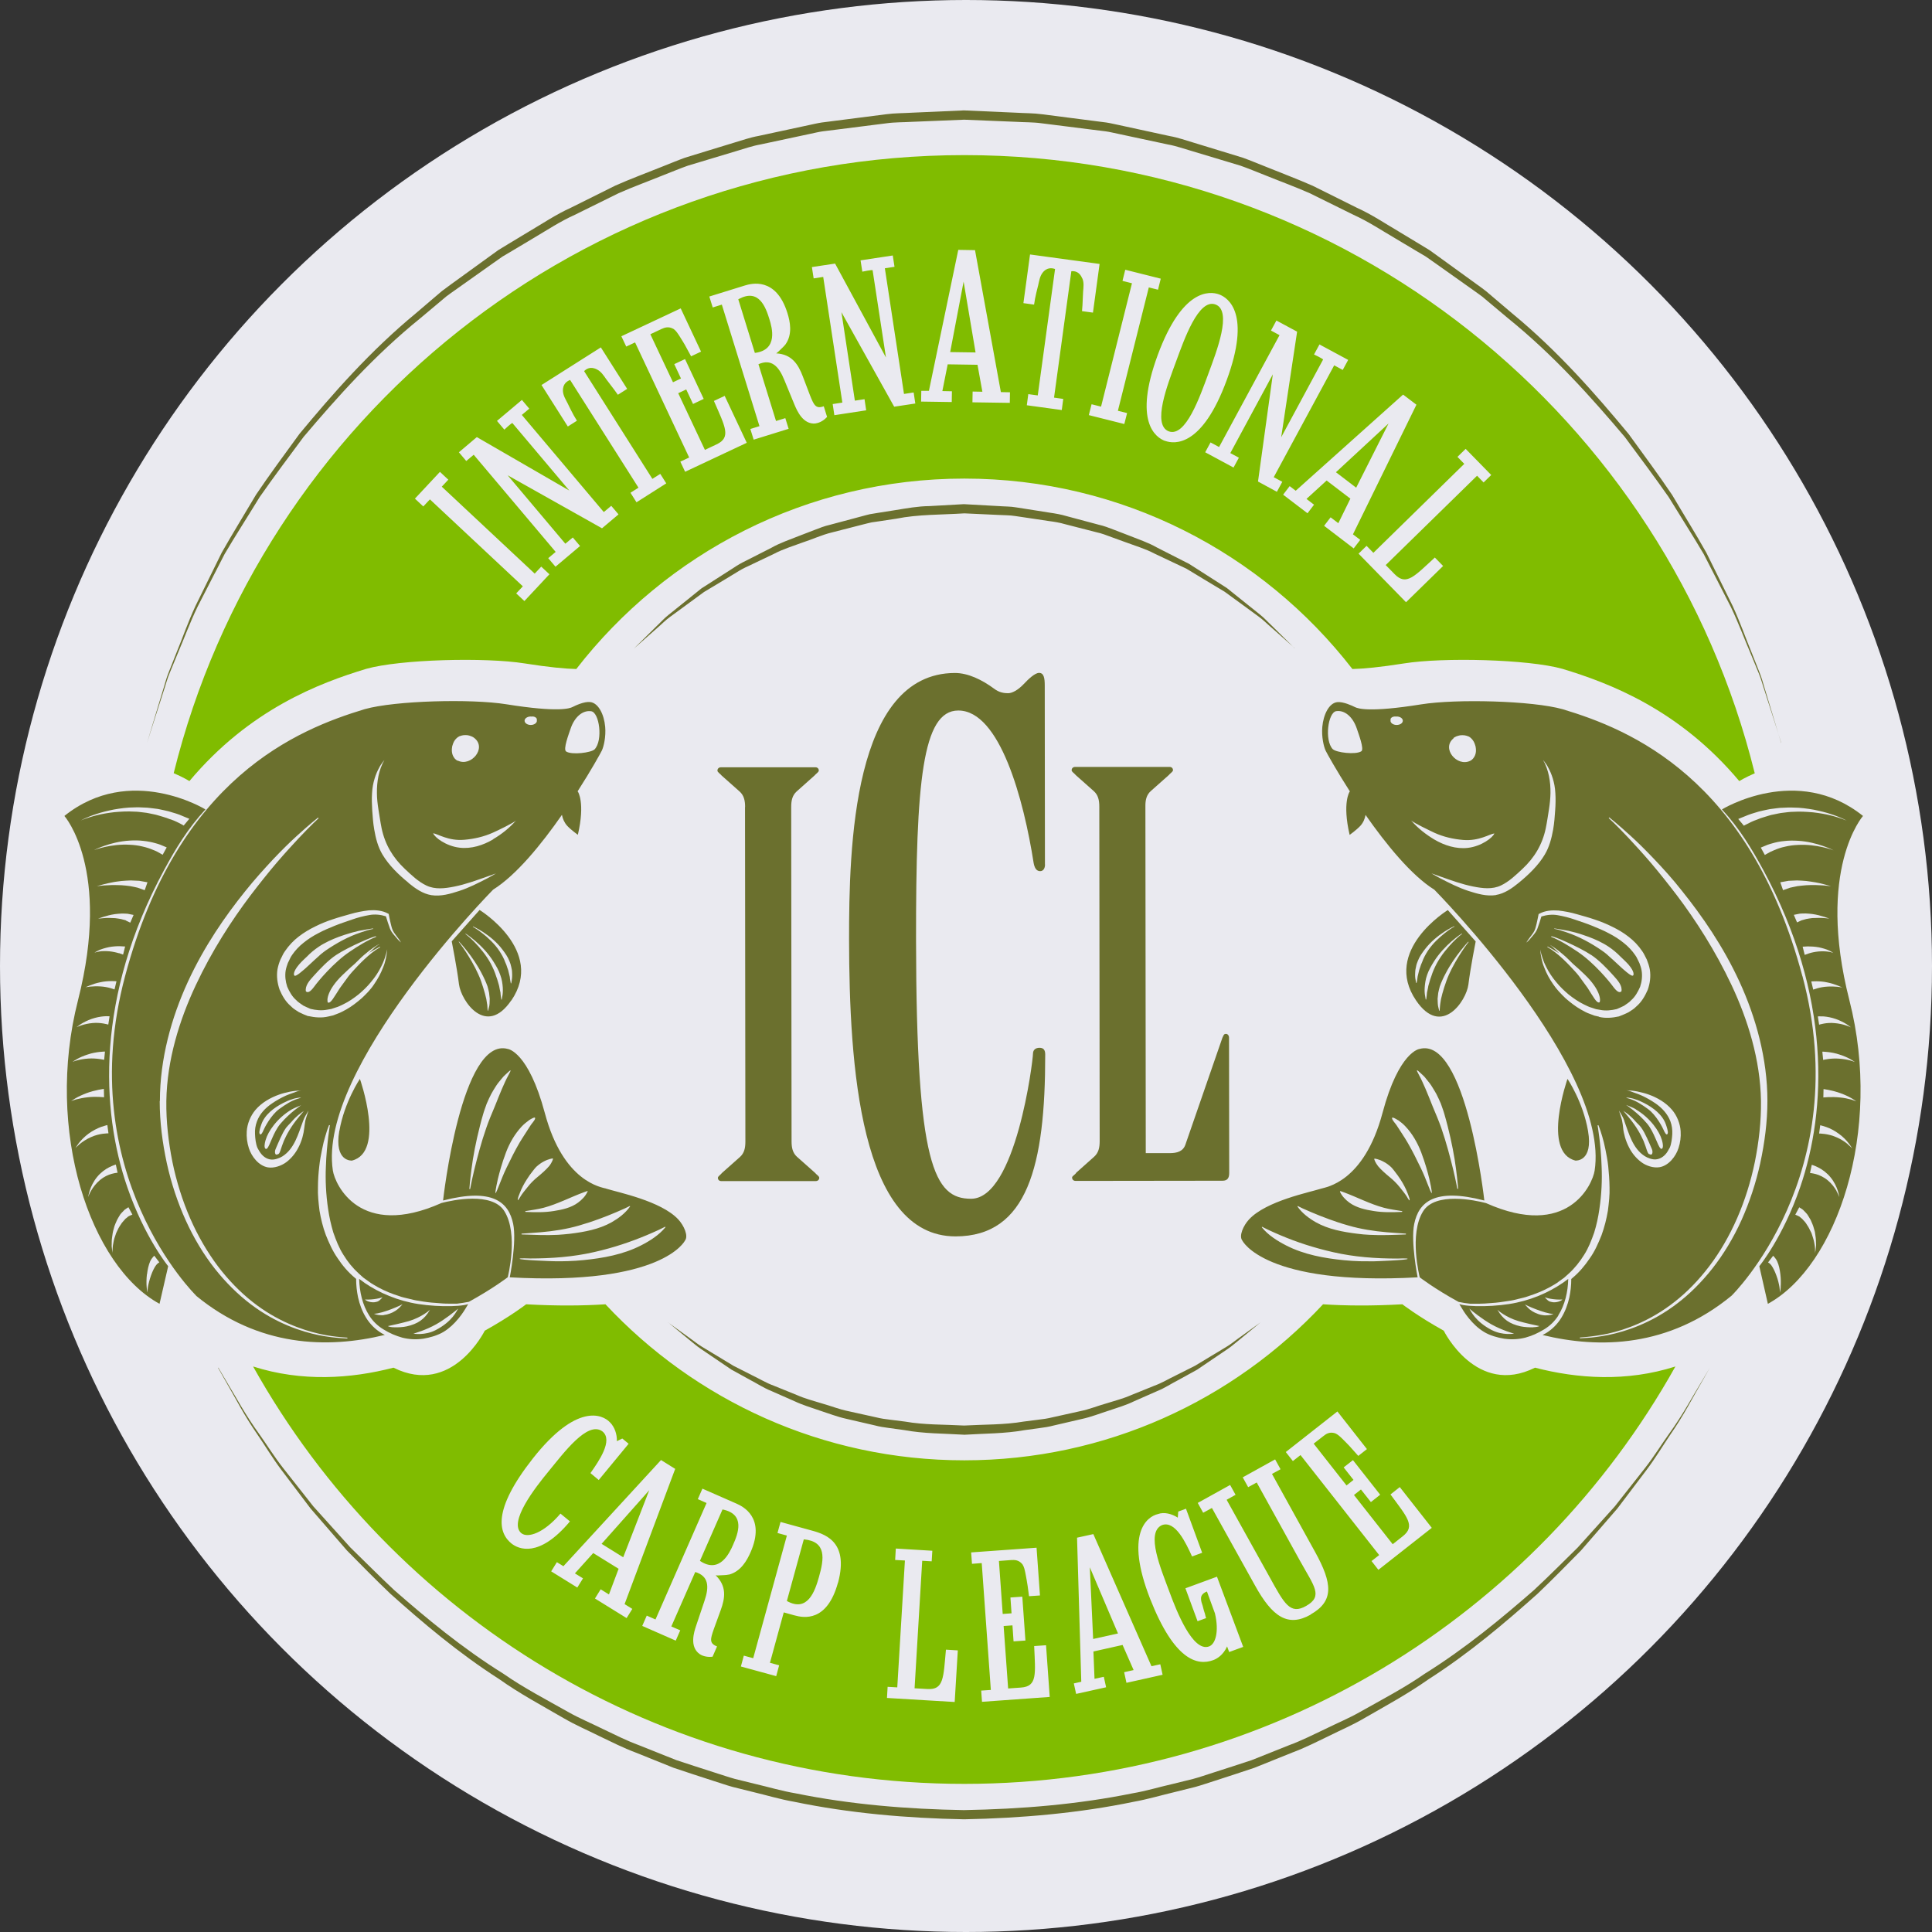 <?xml version="1.0" encoding="UTF-8"?> <svg xmlns="http://www.w3.org/2000/svg" width="210" height="210" viewBox="0 0 210 210" fill="none"><rect x="0" y="0" width="210" height="210" fill="#333333" stroke="none"/> <circle cx="105" cy="105" r="105" fill="#EAEAF0"></circle> <path d="M80.99 87.72C80.99 87 80.86 86.46 80.4 86.04L78.44 84.3C78.31 84.12 77.98 83.94 77.98 83.76C77.98 83.58 78.11 83.4 78.37 83.4H88.61C88.87 83.39 89 83.57 89 83.75C89 83.93 88.68 84.11 88.54 84.29L86.59 86.03C86.13 86.45 86 86.99 86 87.71L86.04 124.06C86.04 124.78 86.17 125.32 86.63 125.74L88.59 127.48C88.72 127.66 89.05 127.84 89.05 128.02C89.05 128.2 88.92 128.38 88.66 128.38H78.42C78.16 128.39 78.03 128.21 78.03 128.03C78.03 127.85 78.36 127.67 78.48 127.49L80.44 125.75C80.9 125.33 81.02 124.79 81.02 124.07L80.98 87.72H80.99Z" fill="#6B702E"></path> <path d="M113.59 93.96C113.59 94.37 113.41 94.69 113.06 94.69C112.62 94.69 112.44 94.28 112.35 93.79C111.28 86.94 108.69 77.22 104.16 77.23C100.26 77.23 99.55 84.99 99.57 102.22C99.6 126.72 101.55 130.3 105.55 130.3C110.43 130.3 112.28 115.27 112.28 114.54C112.28 114.13 112.55 113.89 112.99 113.89C113.43 113.89 113.61 114.13 113.61 114.62C113.62 126.7 111.68 134.38 103.87 134.39C93.48 134.4 92.31 115.79 92.29 102.15C92.28 92.11 92.7 73.17 103.8 73.15C105.22 73.15 106.73 73.88 108.06 74.86C108.59 75.27 109.13 75.35 109.57 75.35C110.01 75.35 110.64 75.02 111.26 74.37C111.79 73.8 112.5 73.14 112.94 73.14C113.47 73.14 113.56 73.71 113.56 74.53L113.58 93.96H113.59Z" fill="#6B702E"></path> <path d="M119.49 87.68C119.49 86.96 119.36 86.42 118.9 86L116.94 84.26C116.81 84.08 116.48 83.9 116.48 83.72C116.48 83.54 116.61 83.36 116.87 83.36H127.11C127.37 83.35 127.5 83.53 127.5 83.71C127.5 83.89 127.17 84.07 127.04 84.25L125.08 85.99C124.62 86.41 124.49 86.95 124.5 87.67L124.54 125.34H127.15C127.93 125.34 128.58 125.16 128.84 124.44L132.87 112.8C133 112.56 133 112.38 133.26 112.38C133.45 112.38 133.59 112.56 133.59 112.8L133.61 127.5C133.61 128.04 133.42 128.34 132.89 128.34L116.92 128.36C116.66 128.36 116.53 128.18 116.53 128C116.53 127.82 116.86 127.7 116.99 127.46L118.94 125.72C119.4 125.3 119.53 124.76 119.53 124.04L119.49 87.69V87.68Z" fill="#6B702E"></path> <path d="M104.98 105.32C104.46 105.48 104.54 105.44 104.98 105.32V105.32Z" fill="white"></path> <path d="M193.61 80.73C193.61 80.73 193.32 79.83 192.79 78.15C192.52 77.31 192.19 76.27 191.8 75.06C191.59 74.46 191.43 73.78 191.14 73.11C190.86 72.43 190.56 71.71 190.25 70.95C189.6 69.44 188.98 67.73 188.12 65.94C187.22 64.18 186.24 62.27 185.19 60.23C184.03 58.26 182.71 56.21 181.37 54.02C179.9 51.92 178.29 49.76 176.61 47.5C172.98 43.21 168.91 38.63 163.9 34.58C163.28 34.06 162.66 33.54 162.04 33.02L161.1 32.23C160.77 31.98 160.43 31.75 160.1 31.51C158.75 30.55 157.39 29.59 156.01 28.61L154.97 27.88L153.87 27.23C153.14 26.79 152.4 26.35 151.66 25.91C150.17 25.04 148.72 24.07 147.12 23.35C145.55 22.57 143.96 21.79 142.36 21C140.73 20.28 139.04 19.67 137.37 18.99C136.53 18.66 135.69 18.31 134.84 18.01C133.97 17.75 133.1 17.48 132.22 17.22C131.35 16.96 130.47 16.69 129.59 16.43C128.71 16.18 127.84 15.86 126.93 15.7C125.13 15.32 123.32 14.93 121.51 14.54C121.05 14.45 120.61 14.33 120.14 14.27L118.76 14.1L115.99 13.75L113.21 13.4C112.28 13.27 111.34 13.3 110.41 13.24L104.8 13.01L99.18 13.24C98.24 13.3 97.29 13.27 96.37 13.4L93.6 13.75L90.84 14.1L89.46 14.27C89 14.33 88.55 14.45 88.1 14.54C86.29 14.93 84.48 15.31 82.67 15.7C81.76 15.86 80.89 16.17 80.01 16.43C79.13 16.69 78.26 16.96 77.38 17.22C76.51 17.48 75.63 17.75 74.76 18.01C73.9 18.31 73.07 18.67 72.23 18.99C70.56 19.67 68.87 20.28 67.24 21C65.64 21.79 64.05 22.57 62.48 23.35C60.87 24.07 59.42 25.04 57.94 25.91C57.2 26.35 56.46 26.79 55.73 27.23L54.63 27.88L53.59 28.61C52.21 29.59 50.85 30.56 49.5 31.51C49.16 31.75 48.82 31.98 48.5 32.23L47.56 33.02C46.94 33.54 46.31 34.06 45.7 34.58C40.68 38.64 36.62 43.21 32.99 47.5C31.31 49.76 29.7 51.92 28.23 54.02C26.89 56.21 25.57 58.25 24.41 60.23C23.37 62.27 22.39 64.17 21.48 65.94C20.62 67.72 20 69.44 19.35 70.95C19.04 71.71 18.74 72.43 18.46 73.11C18.17 73.78 18.01 74.45 17.8 75.06C17.41 76.28 17.08 77.31 16.81 78.15C16.27 79.83 15.99 80.73 15.99 80.73C15.99 80.73 16.26 79.83 16.77 78.14C17.02 77.3 17.34 76.25 17.71 75.03C17.91 74.42 18.06 73.75 18.34 73.07C18.61 72.39 18.89 71.66 19.2 70.9C19.83 69.38 20.42 67.65 21.26 65.84C22.14 64.06 23.09 62.13 24.1 60.07C25.23 58.07 26.52 55.99 27.83 53.77C29.27 51.63 30.88 49.45 32.55 47.16C36.16 42.81 40.22 38.16 45.23 34.03C45.85 33.5 46.47 32.97 47.09 32.44L48.03 31.64C48.36 31.39 48.7 31.15 49.03 30.9C50.38 29.92 51.74 28.93 53.13 27.93L54.17 27.18L55.27 26.51C56.01 26.06 56.75 25.62 57.49 25.17C58.99 24.29 60.45 23.3 62.07 22.57C63.66 21.78 65.26 20.99 66.87 20.18C68.51 19.45 70.22 18.82 71.91 18.14C72.76 17.81 73.6 17.45 74.46 17.14C75.34 16.87 76.22 16.6 77.1 16.33C77.98 16.06 78.87 15.79 79.75 15.52C80.64 15.26 81.52 14.94 82.43 14.78C84.25 14.39 86.08 13.99 87.91 13.6C88.37 13.51 88.82 13.39 89.29 13.32L90.69 13.14L93.5 12.78L96.31 12.42C97.25 12.29 98.19 12.31 99.12 12.25L104.78 12L110.45 12.25C111.39 12.31 112.34 12.29 113.28 12.42L116.08 12.78L118.88 13.14L120.28 13.32C120.74 13.39 121.2 13.51 121.66 13.6C123.49 14 125.32 14.39 127.14 14.79C128.06 14.95 128.93 15.27 129.82 15.53C130.71 15.8 131.59 16.07 132.47 16.34C133.35 16.61 134.23 16.88 135.11 17.15C135.97 17.46 136.82 17.82 137.66 18.15C139.35 18.84 141.05 19.47 142.7 20.2C144.31 21 145.91 21.8 147.5 22.59C149.12 23.32 150.58 24.31 152.08 25.19C152.83 25.64 153.57 26.09 154.3 26.53L155.4 27.2L156.44 27.95C157.82 28.95 159.19 29.94 160.54 30.92C160.88 31.17 161.22 31.4 161.54 31.66L162.48 32.46C163.1 32.99 163.73 33.52 164.35 34.05C169.37 38.18 173.42 42.83 177.03 47.18C178.69 49.47 180.31 51.65 181.75 53.79C183.06 56.01 184.36 58.09 185.48 60.09C186.5 62.15 187.45 64.08 188.33 65.86C189.16 67.66 189.76 69.4 190.39 70.92C190.69 71.69 190.98 72.41 191.25 73.09C191.53 73.77 191.68 74.44 191.88 75.05C192.25 76.27 192.56 77.31 192.82 78.16C193.33 79.85 193.6 80.75 193.6 80.75L193.61 80.73Z" fill="#6B702E"></path> <path d="M23.74 148.67C23.74 148.67 24.13 149.34 24.87 150.59C25.64 151.83 26.62 153.73 28.21 155.92C29 157.03 29.78 158.3 30.79 159.59C31.8 160.87 32.9 162.26 34.06 163.74C35.32 165.14 36.67 166.63 38.08 168.2C39.6 169.67 41.16 171.26 42.85 172.84C46.34 175.89 50.21 179.12 54.72 181.93C56.9 183.45 59.32 184.71 61.75 186.08C62.96 186.77 64.27 187.31 65.54 187.94C66.82 188.55 68.1 189.2 69.46 189.7C70.81 190.24 72.16 190.78 73.52 191.32C74.91 191.79 76.33 192.23 77.74 192.69C78.45 192.91 79.15 193.16 79.88 193.36C80.61 193.54 81.34 193.72 82.07 193.9C83.54 194.24 84.99 194.68 86.49 194.93C92.44 196.14 98.63 196.65 104.77 196.75C111 196.64 117.11 196.14 123.08 194.93C124.58 194.68 126.03 194.23 127.5 193.9C128.23 193.72 128.96 193.54 129.69 193.36C130.41 193.17 131.12 192.91 131.83 192.69C133.24 192.23 134.66 191.79 136.05 191.32C137.42 190.78 138.77 190.24 140.11 189.7C141.47 189.2 142.75 188.55 144.04 187.94C145.31 187.31 146.62 186.77 147.83 186.08C150.26 184.71 152.68 183.45 154.86 181.93C159.37 179.11 163.24 175.88 166.73 172.84C168.43 171.26 169.99 169.68 171.5 168.2C172.92 166.63 174.26 165.14 175.52 163.74C176.69 162.26 177.78 160.87 178.79 159.59C179.8 158.3 180.58 157.02 181.37 155.92C182.96 153.72 183.95 151.82 184.71 150.59C185.45 149.34 185.85 148.67 185.85 148.67C185.85 148.67 185.47 149.35 184.75 150.61C184.01 151.86 183.06 153.78 181.51 156.01C180.75 157.13 179.98 158.43 179 159.74C178.01 161.05 176.94 162.46 175.8 163.97C174.56 165.4 173.24 166.93 171.85 168.53C170.36 170.04 168.8 171.64 167.11 173.25C163.63 176.35 159.77 179.65 155.26 182.54C153.07 184.09 150.65 185.4 148.22 186.8C147.01 187.51 145.69 188.07 144.41 188.71C143.12 189.33 141.83 189.99 140.45 190.5C139.09 191.04 137.73 191.6 136.35 192.15C134.95 192.63 133.52 193.08 132.09 193.55C131.37 193.77 130.66 194.03 129.93 194.23C129.2 194.41 128.46 194.6 127.72 194.78C126.24 195.13 124.77 195.57 123.26 195.84C117.25 197.09 110.97 197.63 104.8 197.75C98.53 197.63 92.33 197.09 86.3 195.84C84.79 195.58 83.32 195.13 81.84 194.78C81.1 194.6 80.37 194.41 79.63 194.23C78.9 194.03 78.19 193.77 77.47 193.55C76.04 193.08 74.61 192.63 73.21 192.15C71.83 191.6 70.47 191.05 69.11 190.5C67.74 189.99 66.45 189.33 65.15 188.71C63.87 188.07 62.56 187.51 61.34 186.8C58.91 185.39 56.48 184.09 54.3 182.54C49.79 179.65 45.93 176.36 42.45 173.25C40.76 171.64 39.2 170.04 37.71 168.53C36.32 166.92 35 165.4 33.76 163.97C32.62 162.46 31.55 161.05 30.56 159.74C29.58 158.43 28.81 157.13 28.04 156.01C26.49 153.78 25.54 151.86 24.8 150.61C24.08 149.34 23.7 148.67 23.7 148.67H23.74Z" fill="#6B702E"></path> <path d="M140.73 70.45C140.73 70.45 139.79 69.62 138.15 68.17C137.73 67.82 137.31 67.37 136.77 66.99C136.24 66.6 135.66 66.18 135.05 65.73C134.44 65.28 133.79 64.81 133.1 64.31C132.37 63.87 131.6 63.41 130.8 62.93C130.4 62.69 129.99 62.44 129.58 62.19C129.37 62.07 129.16 61.94 128.95 61.81C128.73 61.7 128.5 61.6 128.27 61.49C127.36 61.06 126.42 60.61 125.46 60.16C124.52 59.66 123.46 59.35 122.41 58.96C121.88 58.77 121.35 58.58 120.81 58.38C120.28 58.18 119.74 57.97 119.17 57.85C118.05 57.56 116.9 57.27 115.74 56.97C115.17 56.8 114.57 56.71 113.97 56.63C113.37 56.54 112.77 56.45 112.17 56.36C111.57 56.27 110.96 56.18 110.35 56.09C109.74 55.99 109.12 56.01 108.51 55.97C107.29 55.91 106.06 55.86 104.83 55.8C102.34 55.96 99.8 55.9 97.42 56.38C96.82 56.47 96.22 56.56 95.63 56.65L94.74 56.78C94.45 56.84 94.16 56.92 93.87 56.99C92.71 57.29 91.57 57.58 90.44 57.87C89.31 58.14 88.27 58.64 87.2 58.98C86.15 59.37 85.09 59.69 84.15 60.19C83.19 60.65 82.25 61.1 81.34 61.53C80.88 61.73 80.45 61.97 80.04 62.23C79.62 62.48 79.22 62.73 78.82 62.97C78.02 63.45 77.25 63.91 76.52 64.35C75.83 64.85 75.18 65.33 74.57 65.78C73.96 66.23 73.38 66.65 72.85 67.04C72.32 67.42 71.9 67.87 71.48 68.22C69.84 69.67 68.9 70.5 68.9 70.5C68.9 70.5 69.79 69.62 71.35 68.08C71.75 67.71 72.15 67.24 72.67 66.83C73.19 66.41 73.74 65.97 74.34 65.49C74.94 65.01 75.57 64.5 76.24 63.96C76.96 63.5 77.72 63.01 78.52 62.5C78.92 62.25 79.32 61.99 79.74 61.72C80.15 61.44 80.58 61.19 81.04 60.97C81.95 60.51 82.89 60.03 83.85 59.54C84.8 59 85.86 58.65 86.91 58.23C87.44 58.03 87.98 57.82 88.52 57.61C89.06 57.4 89.61 57.18 90.19 57.05C91.33 56.74 92.5 56.43 93.67 56.12C93.96 56.05 94.26 55.95 94.56 55.89L95.47 55.74C96.08 55.64 96.69 55.54 97.31 55.45C98.54 55.25 99.79 55.02 101.03 55.01C102.27 54.94 103.52 54.87 104.77 54.8C106.04 54.87 107.31 54.94 108.57 55.01C109.2 55.06 109.83 55.04 110.45 55.15C111.07 55.25 111.68 55.35 112.3 55.44C112.91 55.54 113.52 55.64 114.13 55.73C114.74 55.82 115.34 55.92 115.93 56.1C117.11 56.41 118.27 56.72 119.41 57.03C119.99 57.16 120.54 57.37 121.08 57.58C121.62 57.79 122.16 57.99 122.69 58.2C123.74 58.62 124.81 58.97 125.75 59.51C126.71 60 127.65 60.48 128.56 60.94C128.79 61.06 129.01 61.17 129.23 61.28C129.44 61.41 129.65 61.55 129.86 61.68C130.27 61.94 130.68 62.2 131.08 62.46C131.87 62.97 132.63 63.46 133.36 63.92C134.03 64.46 134.67 64.97 135.27 65.45C135.87 65.93 136.43 66.38 136.94 66.79C137.46 67.2 137.86 67.66 138.26 68.03C139.82 69.57 140.71 70.45 140.71 70.45H140.73Z" fill="#6B702E"></path> <path d="M72.61 143.74C72.61 143.74 73.5 144.38 75.05 145.5C75.44 145.77 75.85 146.12 76.34 146.41C76.83 146.71 77.36 147.03 77.93 147.37C78.5 147.71 79.1 148.08 79.73 148.46C80.39 148.8 81.09 149.15 81.82 149.52C82.56 149.87 83.28 150.32 84.11 150.62C84.92 150.95 85.76 151.29 86.63 151.64C87.48 152.02 88.41 152.26 89.35 152.55C90.29 152.81 91.22 153.19 92.22 153.39C93.21 153.61 94.22 153.83 95.24 154.06C95.75 154.19 96.27 154.26 96.79 154.32C97.31 154.39 97.84 154.45 98.37 154.52C100.47 154.89 102.67 154.83 104.79 154.95C106.96 154.83 109.18 154.88 111.26 154.52C111.79 154.45 112.31 154.38 112.83 154.32C113.35 154.26 113.87 154.19 114.38 154.06C115.4 153.84 116.41 153.61 117.4 153.39C118.4 153.19 119.33 152.8 120.27 152.54C121.2 152.25 122.13 152.01 122.98 151.63C123.85 151.28 124.69 150.94 125.5 150.61C126.33 150.31 127.05 149.86 127.79 149.51C128.52 149.14 129.22 148.79 129.88 148.46C130.51 148.08 131.12 147.71 131.69 147.37C132.26 147.02 132.79 146.7 133.28 146.41C133.78 146.12 134.18 145.77 134.57 145.5C136.12 144.38 137.01 143.74 137.01 143.74C137.01 143.74 136.16 144.44 134.69 145.65C134.31 145.94 133.92 146.31 133.44 146.63C132.96 146.95 132.44 147.31 131.89 147.68C131.34 148.06 130.75 148.46 130.12 148.88C129.46 149.24 128.77 149.62 128.05 150.02C127.32 150.39 126.6 150.88 125.77 151.21C124.96 151.57 124.11 151.94 123.25 152.32C122.4 152.74 121.46 153.01 120.52 153.33C119.57 153.63 118.63 154.01 117.62 154.23C116.61 154.46 115.59 154.7 114.56 154.94C114.04 155.08 113.52 155.16 112.98 155.23C112.44 155.3 111.91 155.38 111.37 155.45C109.2 155.84 107.03 155.81 104.84 155.95C102.59 155.81 100.41 155.84 98.26 155.44C97.72 155.37 97.19 155.29 96.65 155.22C96.11 155.15 95.59 155.07 95.07 154.93C94.03 154.69 93.01 154.45 92 154.22C90.99 154 90.04 153.62 89.1 153.32C88.16 152.99 87.23 152.72 86.37 152.31C85.5 151.93 84.66 151.56 83.85 151.2C83.02 150.87 82.3 150.39 81.57 150.01C80.85 149.61 80.16 149.23 79.5 148.87C78.88 148.45 78.29 148.05 77.73 147.67C77.18 147.29 76.66 146.94 76.18 146.62C75.7 146.3 75.31 145.93 74.93 145.64C73.45 144.42 72.61 143.73 72.61 143.73V143.74Z" fill="#6B702E"></path> <path d="M80.25 32.54L82.05 38.36C84.62 38.04 83.91 35.59 83.63 34.69C83.24 33.44 82.5 31.26 80.24 32.54H80.25Z" fill="#80BC00"></path> <path d="M150.93 46.03L145.21 51.33L147.41 53.01L150.93 46.03Z" fill="#80BC00"></path> <path d="M132.13 33.1C130.26 32.39 128.69 36.98 127.82 39.33C126.95 41.7 125.17 46.19 127.05 46.89C128.89 47.54 130.43 43.09 131.34 40.63C132.24 38.19 133.96 33.8 132.13 33.1Z" fill="#80BC00"></path> <path d="M190.73 84.04C181.18 45.46 146.34 16.86 104.81 16.86C63.28 16.86 28.43 45.46 18.88 84.04C19.95 84.5 20.59 84.9 20.59 84.9C27.14 77.09 34.73 74.24 39.81 72.7C43.51 71.66 52.76 71.43 57.02 72.11C59.67 72.53 61.44 72.69 62.64 72.72C72.4 60.13 87.66 52.02 104.82 52.02C121.98 52.02 137.24 60.13 147 72.72C148.2 72.69 149.97 72.53 152.62 72.11C156.88 71.43 166.13 71.66 169.83 72.7C174.91 74.24 182.5 77.09 189.05 84.9C189.05 84.9 189.68 84.51 190.76 84.04H190.73ZM57 65.33L56.11 64.5L56.83 63.73L46.73 54.28L46.01 55.05L45.1 54.2L47.82 51.29L48.73 52.14L48.02 52.9L58.12 62.35L58.83 61.59L59.72 62.42L57 65.33ZM65.43 57.42L55.18 51.66L61.45 59.1L62.26 58.42L63.05 59.35L60.38 61.6L59.59 60.67L60.4 59.99L51.49 49.43L50.68 50.11L49.88 49.16L51.83 47.51L61.88 53.32L55.7 45.99C55.64 45.92 54.82 46.7 54.82 46.7L54.02 45.75L56.73 43.47L57.53 44.42L56.72 45.1L65.63 55.66L66.44 54.98L67.23 55.91L65.44 57.42H65.43ZM69.18 54.59L68.53 53.56L69.4 53.01L61.97 41.3C61.66 41.42 61.14 41.72 61.19 42.53C61.22 43 61.49 43.43 61.71 43.86C61.84 44.11 61.93 44.34 62.08 44.61C62.26 44.98 62.48 45.36 62.71 45.73L61.72 46.36L58.86 41.85L65.31 37.76L68.17 42.27L67.16 42.91C66.91 42.55 66.65 42.2 66.39 41.87C66.21 41.63 66.05 41.43 65.89 41.21C65.61 40.81 65.34 40.39 64.91 40.17C64.17 39.77 63.71 40.12 63.49 40.34L70.91 52.05L71.77 51.51L72.42 52.54L69.18 54.6V54.59ZM74.47 51.28L73.95 50.18L74.91 49.73L69.03 37.22L68.07 37.67L67.54 36.55L73.99 33.52L76.2 38.22L75.12 38.73C74.94 38.41 74.75 38.06 74.58 37.74C74.37 37.33 74.11 36.95 73.87 36.55C73.68 36.26 73.48 35.94 73.22 35.76C72.66 35.44 72.24 35.61 71.9 35.76L70.69 36.33L73.15 41.55L74.02 41.14L73.29 39.58L74.46 39.03L76.49 43.36L75.33 43.91L74.59 42.33L73.72 42.74L76.62 48.9L77.89 48.3C79.51 47.54 78.81 46.37 77.6 43.58L78.77 43.03L81.17 48.13L74.49 51.27L74.47 51.28ZM88.65 46.03C87.27 46.17 86.62 44.61 86.35 43.97L85.26 41.32C84.64 39.78 83.83 38.97 82.44 39.59L84.35 45.76L85.36 45.45L85.72 46.61L81.92 47.79L81.56 46.63L82.55 46.32L78.46 33.11L77.47 33.42L77.1 32.23L80.97 31.03C81.63 30.83 84.35 30.05 85.59 34.03C85.87 34.93 86.17 36.3 85.39 37.42C85.2 37.67 84.97 37.86 84.75 38.08C84.62 38.21 84.49 38.33 84.37 38.41C86.08 38.5 86.77 39.62 87.26 40.91L88.04 42.96C88.46 44.01 88.66 44.48 89.54 44.16L89.9 45.32C89.63 45.62 89.16 45.96 88.65 46.02V46.03ZM97.19 44.2L91.46 33.93L92.92 43.55L93.97 43.39L94.15 44.6L90.69 45.13L90.51 43.92L91.56 43.76L89.48 30.1L88.44 30.26L88.25 29.03L90.77 28.65L96.3 38.86L94.85 29.38C94.84 29.29 93.73 29.53 93.73 29.53L93.54 28.3L97.04 27.77L97.23 29L96.18 29.16L98.26 42.82L99.31 42.66L99.49 43.86L97.17 44.21L97.19 44.2ZM109.75 43.79L105.7 43.73L105.72 42.56L106.78 42.58L106.25 39.65L103.01 39.6L102.43 42.51L103.47 42.53L103.45 43.7L100.12 43.65L100.14 42.48H100.97L104.16 27.16L105.98 27.19L108.79 42.62L109.78 42.64L109.76 43.81L109.75 43.79ZM117.64 30.27C117.33 29.49 116.76 29.45 116.45 29.48L114.57 43.22L115.57 43.36L115.41 44.57L111.61 44.05L111.77 42.84L112.8 42.98L114.68 29.24C114.37 29.13 113.78 29.02 113.3 29.68C113.02 30.06 112.95 30.56 112.84 31.03C112.78 31.3 112.7 31.55 112.64 31.84C112.54 32.24 112.46 32.67 112.4 33.11L111.24 32.95L111.96 27.66L119.52 28.69L118.8 33.98L117.61 33.82C117.65 33.38 117.68 32.95 117.69 32.53C117.71 32.23 117.72 31.98 117.73 31.7C117.77 31.22 117.84 30.72 117.65 30.27H117.64ZM122.21 46.09L118.35 45.12L118.65 43.94L119.68 44.2L123.04 30.79L122.01 30.53L122.31 29.32L126.17 30.29L125.87 31.49L124.87 31.24L121.51 44.65L122.51 44.9L122.21 46.08V46.09ZM126.64 47.93C125.6 47.55 123.18 45.82 125.84 38.59C128.5 31.38 131.47 31.62 132.51 32C133.55 32.38 135.99 34.14 133.33 41.34C130.67 48.57 127.68 48.3 126.64 47.92V47.93ZM138.8 53.46L136.74 52.34L138.35 40.69L133.73 49.25L134.66 49.75L134.08 50.82L131 49.16L131.58 48.09L132.51 48.59L139.08 36.43L138.15 35.93L138.74 34.84L140.99 36.05L139.26 47.53L143.81 39.09C143.85 39.01 142.83 38.53 142.83 38.53L143.42 37.44L146.54 39.12L145.95 40.21L145.02 39.71L138.45 51.87L139.38 52.37L138.8 53.44V53.46ZM143.92 57.16L144.63 56.23L145.47 56.87L146.78 54.2L144.2 52.23L142.01 54.23L142.83 54.86L142.12 55.79L139.47 53.77L140.18 52.84L140.84 53.34L152.51 42.89L153.96 43.99L147.06 58.08L147.85 58.68L147.14 59.61L143.92 57.15V57.16ZM161.27 52.45L160.55 51.71L150.62 61.42L151.6 62.42C152.86 63.7 153.73 62.65 155.96 60.6L156.86 61.52L152.83 65.46L147.67 60.18L148.54 59.33L149.28 60.09L159.16 50.42L158.42 49.66L159.31 48.79L162.09 51.63L161.27 52.43V52.45Z" fill="#80BC00"></path> <path d="M103.28 38.27L106.04 38.31L104.74 30.61L103.28 38.27Z" fill="#80BC00"></path> <path d="M87.37 167.32L85.53 174.02C87.78 175.28 88.58 172.97 89.02 171.4C89.58 169.43 89.86 167.55 87.37 167.32Z" fill="#80BC00"></path> <path d="M65.39 167.81L67.74 169.27L70.57 161.98L65.39 167.81Z" fill="#80BC00"></path> <path d="M118.82 178.15L121.52 177.55L118.46 170.36L118.82 178.15Z" fill="#80BC00"></path> <path d="M78.53 164.08L76.08 169.66C78.23 171.11 79.3 168.79 79.68 167.92C80.21 166.72 81.07 164.58 78.53 164.07V164.08Z" fill="#80BC00"></path> <path d="M166.85 148.66C160.47 151.84 156.93 144.64 156.93 144.64C154.12 143.08 152.43 141.77 152.43 141.77C149.07 141.96 146.22 141.93 143.81 141.77C134.07 152.2 120.21 158.73 104.81 158.73C89.41 158.73 75.55 152.2 65.81 141.77C63.39 141.93 60.55 141.96 57.19 141.77C57.19 141.77 55.5 143.08 52.69 144.64C52.69 144.64 49.15 151.84 42.77 148.66C38.14 149.86 32.83 150.23 27.51 148.53C42.65 175.6 71.59 193.9 104.81 193.9C138.03 193.9 166.97 175.6 182.11 148.53C176.79 150.23 171.48 149.86 166.85 148.66ZM55.64 167.81C54.17 166.66 53.49 164.16 57.91 158.54C62.65 152.52 65.46 153.71 66.3 154.6C66.81 155.11 67.08 155.9 67.05 156.65L67.64 156.36L68.33 156.93L65.08 160.87L64.18 160.12C65.08 158.84 66.69 156.53 65.47 155.58C63.85 154.4 61.23 157.99 59.62 159.94C58.2 161.66 55.21 165.48 56.68 166.66C57.37 167.2 59.1 166.66 60.92 164.52L61.95 165.37C58.57 169.41 56.34 168.35 55.63 167.8L55.64 167.81ZM68.11 175.88L64.67 173.75L65.29 172.75L66.19 173.31L67.24 170.52L64.48 168.81L62.49 171.02L63.37 171.56L62.75 172.56L59.91 170.8L60.53 169.8L61.24 170.24L71.85 158.7L73.39 159.66L67.89 174.36L68.73 174.88L68.11 175.88ZM79.2 171.15C78.89 171.22 78.59 171.21 78.29 171.23C78.11 171.25 77.93 171.25 77.79 171.23C79.02 172.43 78.81 173.71 78.34 175.01L77.59 177.07C77.22 178.14 77.06 178.62 77.94 178.96L77.45 180.08C77.05 180.13 76.47 180.08 76.05 179.79C74.92 178.99 75.44 177.39 75.66 176.73L76.57 174.02C77.11 172.45 77.03 171.31 75.57 170.87L72.97 176.79L73.94 177.21L73.45 178.33L69.81 176.73L70.3 175.61L71.25 176.03L76.8 163.37L75.85 162.95L76.35 161.81L80.06 163.44C80.69 163.72 83.26 164.92 81.58 168.73C81.2 169.59 80.53 170.83 79.21 171.16L79.2 171.15ZM91.08 172.04C89.9 176.32 87.38 175.87 86.34 175.58L85.19 175.26L83.69 180.74L84.69 181.01L84.37 182.19L80.53 181.14L80.85 179.96L81.87 180.24L85.53 166.91L84.51 166.63L84.84 165.43L87.97 166.29C89.43 166.69 92.35 167.35 91.09 172.04H91.08ZM103.78 185L96.41 184.56L96.48 183.35L97.53 183.41L98.36 169.62L97.3 169.56L97.37 168.32L101.34 168.56L101.27 169.71L100.24 169.65L99.41 183.51L100.81 183.59C102.6 183.7 102.54 182.34 102.82 179.31L104.11 179.39L103.77 185.01L103.78 185ZM106.74 184.98L106.65 183.76L107.7 183.69L106.71 169.9L105.65 169.98L105.56 168.74L112.67 168.23L113.04 173.42L111.85 173.5C111.8 173.14 111.75 172.75 111.7 172.38C111.64 171.92 111.54 171.47 111.46 171.01C111.39 170.67 111.32 170.31 111.14 170.04C110.74 169.54 110.27 169.55 109.91 169.57L108.58 169.67L108.99 175.43L109.95 175.36L109.83 173.64L111.12 173.55L111.46 178.32L110.17 178.41L110.05 176.67L109.09 176.74L109.58 183.53L110.98 183.43C112.77 183.3 112.54 181.96 112.41 178.92L113.7 178.83L114.1 184.45L106.73 184.98H106.74ZM122.44 182.91L122.19 181.76L123.22 181.53L122.02 178.8L118.85 179.51L118.97 182.48L119.98 182.26L120.23 183.4L116.97 184.12L116.72 182.98L117.53 182.8L117.07 167.14L118.84 166.75L125.16 181.11L126.12 180.9L126.37 182.04L122.42 182.92L122.44 182.91ZM133.61 179.58L133.38 178.96C132.96 179.9 132.28 180.3 131.87 180.45C130.12 181.09 127.64 180.45 125.02 173.8C122.23 166.67 124.67 164.84 125.87 164.57C126.54 164.32 127.38 164.55 128.02 164.96L128.07 164.3L128.91 163.99L130.67 168.78L129.57 169.18C128.92 167.75 127.76 165.24 126.31 165.77C124.47 166.57 126.24 170.65 127.11 173.02C127.88 175.12 129.65 179.61 131.42 178.96C132.11 178.71 132.53 177.38 132.06 175.37L131.19 172.99C130.76 173.15 130.58 173.41 130.55 173.64C130.53 173.84 130.57 174.1 130.65 174.31C130.76 174.61 130.81 174.94 130.91 175.22C131.03 175.54 130.98 175.56 131.1 175.88L130.17 176.22L128.85 172.64L132.28 171.38L135.13 179.01L133.6 179.57L133.61 179.58ZM142.47 175.5C140.01 176.89 138.31 175.78 136.4 172.31L131.73 163.91L130.78 164.43L130.19 163.36L133.71 161.41L134.3 162.48L133.33 163.02L138 171.42C139.6 174.32 140.23 175.55 141.97 174.56C143.85 173.49 142.85 172.44 141.28 169.61L136.6 161.14L135.67 161.65L135.08 160.58L138.6 158.63L139.19 159.7L138.26 160.21L142.94 168.68C144.83 172.1 145.03 174.04 142.45 175.49L142.47 175.5ZM149.83 170.64L149.08 169.68L149.91 169.03L141.36 158.16L140.53 158.81L139.76 157.83L145.37 153.42L148.58 157.51L147.64 158.25C147.39 157.98 147.13 157.68 146.89 157.41C146.59 157.06 146.25 156.74 145.93 156.41C145.68 156.17 145.42 155.91 145.12 155.79C144.5 155.6 144.13 155.87 143.84 156.1L142.79 156.92L146.36 161.46L147.12 160.86L146.05 159.5L147.06 158.71L150.02 162.47L149.01 163.27L147.93 161.9L147.17 162.5L151.38 167.85L152.48 166.98C153.89 165.87 152.94 164.89 151.14 162.44L152.15 161.64L155.63 166.07L149.83 170.63V170.64Z" fill="#80BC00"></path> <path d="M159.61 107C159.83 105.2 160.4 102.33 160.4 102.33L157.37 98.92C157.37 98.92 150.21 103.31 153.93 108.76C156.68 112.79 159.38 108.81 159.61 107.01V107ZM159.64 102.38C159.64 102.38 159.31 102.79 158.88 103.45C158.45 104.11 157.91 105 157.49 105.94C157.28 106.41 157.12 106.9 156.97 107.35C156.83 107.8 156.71 108.23 156.63 108.6C156.6 108.79 156.57 108.96 156.55 109.11C156.52 109.26 156.53 109.4 156.51 109.51C156.49 109.74 156.48 109.87 156.48 109.87H156.44C156.44 109.87 156.4 109.75 156.35 109.52C156.28 109.29 156.27 108.96 156.26 108.56C156.28 108.36 156.31 108.15 156.33 107.92C156.37 107.7 156.44 107.46 156.5 107.22C156.67 106.75 156.89 106.26 157.14 105.8C158.12 103.91 159.59 102.36 159.59 102.36L159.63 102.39L159.64 102.38ZM158.92 101.51C158.92 101.51 158.48 101.83 157.92 102.41C157.64 102.7 157.33 103.05 157.02 103.44C156.71 103.83 156.42 104.27 156.17 104.72C155.93 105.18 155.72 105.65 155.58 106.11C155.49 106.33 155.43 106.55 155.37 106.76C155.31 106.97 155.24 107.17 155.22 107.36C155.19 107.55 155.14 107.72 155.11 107.88C155.1 108.03 155.08 108.17 155.07 108.28C155.04 108.51 155.02 108.64 155.02 108.64H154.97C154.97 108.64 154.94 108.52 154.91 108.28C154.86 108.05 154.83 107.72 154.86 107.32C154.89 106.92 154.95 106.45 155.12 105.97C155.28 105.49 155.56 105.01 155.84 104.55C156.41 103.63 157.18 102.84 157.8 102.3C158.42 101.76 158.89 101.47 158.89 101.47L158.92 101.51ZM153.83 105.66C153.83 105.47 153.87 105.28 153.92 105.07C153.95 104.86 154.03 104.65 154.12 104.43C154.29 103.99 154.58 103.57 154.89 103.17C155.5 102.37 156.31 101.72 156.95 101.3C157.6 100.88 158.07 100.67 158.07 100.67L158.09 100.71C158.09 100.71 157.64 100.95 157.05 101.42C156.76 101.65 156.43 101.94 156.1 102.26C155.77 102.59 155.46 102.96 155.2 103.35C154.94 103.75 154.72 104.17 154.58 104.57C154.48 104.77 154.42 104.97 154.36 105.15C154.29 105.34 154.23 105.52 154.2 105.69C154.16 105.86 154.12 106.02 154.09 106.15C154.07 106.29 154.06 106.41 154.04 106.52C154 106.73 153.98 106.84 153.98 106.84H153.93C153.93 106.84 153.9 106.73 153.87 106.52C153.82 106.31 153.8 106.01 153.83 105.64V105.66Z" fill="#6B702E"></path> <path d="M172.61 122.92C172.07 119.76 170.38 117.27 170.38 117.27C170.38 117.27 167.57 125.22 171.24 126.15C171.24 126.15 173.2 126.32 172.61 122.92Z" fill="#6B702E"></path> <path d="M202.5 88.69C195.34 82.95 187.17 87.98 187.17 87.98C189.1 90.07 190.42 92.28 191.66 94.56C199.07 108.25 198.56 120.64 195.67 129.05C193.79 134.51 191.23 137.63 191.23 137.63L192.16 141.72C199.66 137.63 204.66 122.97 201.02 108.72C197.39 94.47 202.5 88.69 202.5 88.69ZM193.56 139.89C193.54 140.26 193.45 140.5 193.45 140.5C193.45 140.5 193.48 140.26 193.42 139.9C193.36 139.54 193.25 139.07 193.08 138.63C192.92 138.18 192.71 137.76 192.52 137.51C192.47 137.46 192.42 137.39 192.39 137.37C192.36 137.35 192.35 137.34 192.32 137.31C192.23 137.25 192.18 137.22 192.18 137.22L192.73 136.5C192.73 136.5 192.77 136.54 192.85 136.62C192.89 136.67 192.97 136.76 193.03 136.85C193.09 136.94 193.13 137.02 193.18 137.12C193.36 137.51 193.46 138.01 193.52 138.52C193.58 139.02 193.58 139.52 193.55 139.89H193.56ZM189.8 89.61C189.52 89.75 189.56 89.76 189.56 89.76L188.94 89.02C188.94 89.02 189.12 88.95 189.43 88.82C189.74 88.69 190.19 88.5 190.75 88.34C191.03 88.25 191.33 88.16 191.65 88.1C191.98 88.04 192.31 87.94 192.67 87.91C193.03 87.87 193.4 87.8 193.78 87.8C194.15 87.78 194.54 87.76 194.92 87.78C195.68 87.78 196.44 87.89 197.14 88.01C197.84 88.15 198.48 88.31 199.02 88.49C199.56 88.66 199.99 88.85 200.29 88.98C200.44 89.05 200.55 89.1 200.63 89.15C200.67 89.17 200.69 89.18 200.71 89.19C200.74 89.2 200.75 89.21 200.75 89.21C200.75 89.21 200.73 89.21 200.71 89.19C200.69 89.19 200.67 89.17 200.63 89.16C200.55 89.13 200.42 89.08 200.27 89.02C199.96 88.91 199.52 88.76 198.97 88.63C198.43 88.49 197.78 88.38 197.09 88.3C196.39 88.24 195.65 88.19 194.91 88.24C194.54 88.24 194.18 88.3 193.82 88.34C193.46 88.37 193.11 88.47 192.78 88.53C192.44 88.58 192.13 88.71 191.83 88.79C191.52 88.87 191.25 88.98 191 89.08C190.48 89.26 190.08 89.47 189.8 89.62V89.61ZM192.11 92.77C191.93 92.87 191.83 92.93 191.83 92.93L191.39 92.13C191.39 92.13 191.51 92.08 191.73 91.99C191.94 91.89 192.25 91.77 192.63 91.67C193 91.56 193.45 91.46 193.93 91.42C194.41 91.36 194.93 91.36 195.44 91.39C196.46 91.45 197.44 91.7 198.15 91.95C198.86 92.19 199.3 92.43 199.3 92.43C199.3 92.43 198.84 92.24 198.11 92.08C197.39 91.92 196.41 91.78 195.43 91.84C194.95 91.86 194.47 91.92 194.03 92.03C193.59 92.12 193.2 92.26 192.87 92.4C192.54 92.53 192.28 92.67 192.11 92.77ZM193.81 96.76L193.51 95.9C193.51 95.9 193.87 95.84 194.41 95.74C194.68 95.72 194.99 95.72 195.32 95.7C195.65 95.7 196 95.74 196.34 95.76C196.68 95.81 197.02 95.85 197.34 95.91C197.66 95.97 197.95 96.03 198.2 96.1C198.7 96.22 199.02 96.33 199.02 96.33C199.02 96.33 198.68 96.28 198.18 96.24C197.93 96.22 197.63 96.21 197.32 96.2C197.01 96.19 196.67 96.21 196.34 96.22C196.01 96.25 195.68 96.28 195.38 96.32C195.08 96.39 194.8 96.43 194.57 96.49C194.13 96.65 193.83 96.75 193.83 96.75L193.81 96.76ZM195.34 100.28L194.98 99.44C194.98 99.44 195.24 99.39 195.63 99.31C195.82 99.29 196.05 99.29 196.28 99.29C196.52 99.29 196.76 99.33 197 99.35C197.97 99.49 198.84 99.85 198.84 99.85C198.84 99.85 198.61 99.81 198.26 99.79C197.91 99.76 197.44 99.77 196.99 99.79C196.76 99.82 196.54 99.85 196.34 99.89C196.14 99.95 195.96 99.99 195.8 100.04C195.52 100.17 195.34 100.26 195.34 100.26V100.28ZM196.16 103.78L195.94 102.9C195.94 102.9 196.16 102.89 196.5 102.87C196.83 102.87 197.27 102.89 197.7 102.97C198.12 103.06 198.53 103.18 198.82 103.32C198.96 103.38 199.08 103.46 199.16 103.5C199.22 103.56 199.26 103.59 199.26 103.59C199.26 103.59 199.21 103.57 199.13 103.53C199.04 103.51 198.93 103.47 198.77 103.45C198.47 103.4 198.06 103.39 197.67 103.42C197.27 103.46 196.89 103.54 196.62 103.63C196.35 103.72 196.17 103.79 196.17 103.79L196.16 103.78ZM196.87 106.68C196.87 106.68 197.79 106.59 198.64 106.79C199.49 106.96 200.25 107.34 200.25 107.34C200.25 107.34 200.2 107.34 200.11 107.31C200.02 107.3 199.89 107.28 199.74 107.26C199.43 107.23 199.02 107.21 198.62 107.24C197.8 107.28 197.09 107.57 197.09 107.57L196.88 106.69L196.87 106.68ZM197.32 136C197.3 136.14 197.29 136.22 197.29 136.22C197.29 136.22 197.29 136.14 197.29 135.99C197.29 135.84 197.29 135.64 197.26 135.4C197.21 135.16 197.18 134.88 197.08 134.59C197.03 134.45 196.98 134.3 196.94 134.15C196.9 134 196.81 133.86 196.74 133.72C196.62 133.43 196.43 133.17 196.28 132.93C196.2 132.81 196.1 132.72 196.01 132.62C195.92 132.51 195.84 132.43 195.77 132.39C195.7 132.34 195.64 132.28 195.58 132.23C195.51 132.19 195.41 132.15 195.35 132.12C195.22 132.06 195.14 132.03 195.14 132.03L195.57 131.23C195.57 131.23 195.64 131.27 195.76 131.35C195.82 131.39 195.89 131.43 195.98 131.5C196.07 131.59 196.17 131.7 196.28 131.81C196.4 131.93 196.49 132.05 196.56 132.18C196.64 132.31 196.73 132.45 196.81 132.6C196.94 132.9 197.09 133.22 197.17 133.55C197.21 133.72 197.28 133.87 197.29 134.04C197.32 134.21 197.34 134.37 197.36 134.53C197.4 134.84 197.38 135.14 197.4 135.39C197.38 135.64 197.34 135.85 197.33 135.99L197.32 136ZM199.63 129.46C199.42 129.09 199.08 128.63 198.66 128.29C198.24 127.94 197.75 127.72 197.38 127.62C197 127.52 196.74 127.5 196.74 127.5L196.93 126.61C196.93 126.61 197.24 126.69 197.66 126.91C198.08 127.12 198.6 127.5 198.98 127.98C199.37 128.45 199.62 129 199.76 129.42C199.89 129.84 199.93 130.12 199.93 130.12C199.93 130.12 199.83 129.84 199.62 129.47L199.63 129.46ZM200.85 124.37C200.55 124.12 200.12 123.83 199.65 123.63C198.72 123.2 197.73 123.21 197.73 123.21L197.85 122.31C197.85 122.31 198.13 122.37 198.53 122.51C198.93 122.65 199.44 122.91 199.88 123.24C200.33 123.56 200.71 123.96 200.95 124.28C201.2 124.59 201.32 124.83 201.32 124.83C201.32 124.83 201.15 124.63 200.84 124.38L200.85 124.37ZM201.23 119.52C200.9 119.43 200.44 119.33 199.99 119.29C199.08 119.19 198.19 119.29 198.19 119.29L198.21 118.38C198.21 118.38 199.19 118.5 200.09 118.84C200.54 119 200.97 119.21 201.28 119.39C201.59 119.57 201.77 119.71 201.77 119.71C201.77 119.71 201.55 119.62 201.22 119.52H201.23ZM201.48 115.38C201.39 115.35 201.25 115.31 201.09 115.26C200.76 115.17 200.32 115.1 199.88 115.07C199 115 198.17 115.21 198.17 115.21L198.08 114.31C198.08 114.31 199.07 114.32 199.96 114.63C200.41 114.77 200.83 114.96 201.13 115.13C201.44 115.3 201.61 115.43 201.61 115.43C201.61 115.43 201.56 115.41 201.46 115.38H201.48ZM200.66 111.46C200.34 111.35 199.89 111.25 199.44 111.21C198.54 111.11 197.73 111.38 197.73 111.38L197.59 110.48C197.59 110.48 197.84 110.46 198.22 110.48C198.6 110.51 199.09 110.6 199.54 110.76C200 110.92 200.42 111.14 200.72 111.33C201.02 111.52 201.19 111.67 201.19 111.67C201.19 111.67 200.98 111.56 200.65 111.46H200.66Z" fill="#6B702E"></path> <path d="M169.37 142.99C170.11 141.83 170.43 140.4 170.46 139.01C169.68 139.62 168.83 140.12 167.95 140.54C166.96 141.01 165.92 141.36 164.85 141.59C162.73 142.06 159.6 142.09 158.62 141.75C158.99 142.37 159.21 142.74 159.63 143.26C159.65 143.28 159.66 143.3 159.68 143.32C160.14 143.88 160.66 144.38 161.3 144.77C161.91 145.15 162.78 145.4 163.49 145.51C163.52 145.51 163.55 145.51 163.58 145.52C164.31 145.62 165.05 145.58 165.78 145.4C166.14 145.3 166.49 145.18 166.83 145.03C167.17 144.88 167.5 144.7 167.82 144.51C168.46 144.13 168.98 143.62 169.39 142.99H169.37ZM169.82 141.25C169.77 141.33 169.64 141.39 169.55 141.43C169.36 141.51 169.1 141.57 168.82 141.55C168.69 141.53 168.55 141.5 168.42 141.46C168.13 141.31 167.91 140.99 167.9 140.98C167.94 141.07 168.94 141.31 169.81 141.25H169.82ZM162.16 144.58C160.34 143.64 159.88 142.5 159.71 142.24C160.05 142.54 161.11 143.38 162.09 143.94C163.22 144.58 164.49 144.94 164.58 144.96C164.54 144.96 163.34 145.18 162.17 144.58H162.16ZM166.67 144.27C166.28 144.29 165.67 144.25 165.29 144.17C164.1 143.9 163.37 143.42 162.76 142.36C162.79 142.41 163.67 143.19 165.06 143.6C165.62 143.77 167.09 144.1 167.33 144.14C167.14 144.23 166.87 144.26 166.67 144.26V144.27ZM167.13 142.8C166.71 142.66 166.34 142.41 166.11 142.18C165.88 141.95 165.75 141.78 165.75 141.78C165.8 141.85 167.89 142.79 168.85 142.82C168.85 142.82 168.65 142.93 168.32 142.96C168.16 142.96 167.96 142.99 167.76 142.96C167.56 142.94 167.34 142.89 167.14 142.81L167.13 142.8Z" fill="#6B702E"></path> <path d="M153.72 133.03C154.21 130.67 155.91 129.08 161.34 130.49C161.34 130.49 159.36 112.59 154.28 114.02C154.28 114.02 152.05 114.29 150.27 120.98C148.25 128.54 144.09 129.04 143.6 129.2C142.36 129.6 137.63 130.53 135.76 132.55C135.16 133.2 134.63 134.34 135.04 134.85C135.04 134.85 137.43 139.77 154.09 138.84C154.09 138.84 153.32 134.96 153.72 133.03ZM154.03 116.35C154.03 116.35 154.07 116.35 154.08 116.35C154.08 116.35 154.25 116.48 154.53 116.75C154.68 116.88 154.85 117.04 155.01 117.26C155.17 117.47 155.38 117.7 155.56 117.97C155.73 118.25 155.93 118.55 156.11 118.88C156.28 119.21 156.45 119.58 156.61 119.95C156.74 120.34 156.9 120.73 157.01 121.14C157.12 121.55 157.25 121.97 157.35 122.39C157.78 124.07 158.1 125.76 158.26 127.04C158.43 128.32 158.49 129.18 158.49 129.18C158.49 129.21 158.47 129.23 158.45 129.23C158.43 129.23 158.41 129.21 158.4 129.19C158.4 129.19 158.25 128.35 157.95 127.1C157.64 125.86 157.22 124.21 156.66 122.6C156.38 121.8 156.04 121.02 155.74 120.3C155.61 119.93 155.44 119.59 155.32 119.25C155.18 118.92 155.05 118.61 154.93 118.31C154.68 117.74 154.46 117.25 154.28 116.93C154.11 116.6 154.01 116.4 154.01 116.4C154.01 116.4 154.01 116.35 154.03 116.34V116.35ZM151.96 121.75C152.24 121.95 152.51 122.16 152.75 122.42C153.53 123.24 154.08 124.22 154.48 125.26C154.94 126.48 155.19 127.44 155.36 128.13C155.43 128.41 155.66 129.49 155.63 129.71C155.45 129.55 155.06 128.25 154.44 126.97C153.98 126.02 153.54 125.12 153.01 124.21C152.65 123.59 152.21 122.95 151.82 122.34C151.69 122.12 151.36 121.82 151.31 121.56C151.26 121.3 151.93 121.74 151.95 121.76L151.96 121.75ZM145.67 129.47C145.67 129.47 145.7 129.47 145.71 129.47C145.71 129.47 145.82 129.51 146.02 129.58C147.5 130.12 148.9 130.87 150.43 131.28C151.07 131.45 151.73 131.53 152.38 131.64C152.41 131.64 152.42 131.67 152.42 131.69C152.42 131.71 152.4 131.73 152.38 131.73C151.35 131.77 150.32 131.8 149.3 131.63C148.39 131.49 147.43 131.27 146.67 130.72C146.26 130.42 145.86 130.01 145.65 129.54C145.65 129.51 145.65 129.48 145.68 129.47H145.67ZM141.04 131.1C141.04 131.1 141.07 131.09 141.09 131.1C141.09 131.1 141.27 131.2 141.57 131.34C142.81 131.9 144.08 132.41 145.37 132.84C145.77 132.97 146.16 133.1 146.57 133.21C147.91 133.6 149.34 133.82 150.73 133.94C151.41 134 152.12 134.04 152.79 134.09C152.82 134.09 152.83 134.12 152.83 134.14C152.83 134.16 152.81 134.18 152.79 134.18C151.48 134.23 150.17 134.29 148.85 134.22C148.4 134.2 147.96 134.16 147.52 134.1C145.98 133.91 144.38 133.62 143.02 132.85C142.27 132.42 141.54 131.87 141.04 131.16C141.02 131.14 141.04 131.11 141.05 131.1H141.04ZM149.29 137.1C148.79 137.1 148.29 137.1 147.79 137.09C147.22 137.07 146.66 137.04 146.09 136.98C143.95 136.77 141.74 136.37 139.81 135.38C138.85 134.89 137.85 134.26 137.17 133.42C137.15 133.4 137.15 133.37 137.17 133.36C137.18 133.35 137.21 133.35 137.22 133.36C137.22 133.36 137.45 133.49 137.86 133.68C139.61 134.5 141.43 135.19 143.3 135.7C143.84 135.85 144.39 135.99 144.93 136.11C147.2 136.63 149.55 136.8 151.88 136.8C151.96 136.8 152.99 136.75 153.01 136.83C153.03 136.97 149.47 137.1 149.29 137.1ZM152.96 130.13C152.74 129.77 152.42 129.39 152.16 129.06C151.83 128.64 151.43 128.25 151.02 127.92C150.62 127.59 150.13 127.16 149.79 126.76C149.45 126.32 149.38 126.01 149.38 126.01C149.37 125.98 149.38 125.96 149.4 125.94C149.4 125.94 149.42 125.94 149.43 125.94C149.43 125.94 149.86 125.98 150.38 126.27C150.65 126.4 150.92 126.6 151.2 126.85C151.46 127.11 151.67 127.44 151.91 127.74C152.02 127.9 152.13 128.06 152.24 128.22C152.54 128.69 152.8 129.17 153 129.7C153.07 129.9 153.19 130.16 153.22 130.37C153.26 130.67 153.02 130.24 152.96 130.14V130.13Z" fill="#6B702E"></path> <path d="M195.91 106.1C190.15 84.51 177.13 79.28 169.86 77.09C166.56 76.16 158.29 75.95 154.48 76.56C148.8 77.47 147.59 77.01 147.28 76.86C146.98 76.71 146.01 76.25 145.35 76.32C144.46 76.42 143.85 77.67 143.73 79C143.63 80.09 143.89 81.18 144.1 81.61C144.24 81.9 145.25 83.72 146.73 86.03C146.73 86.03 146.73 86.03 146.74 86.03C146.72 86.03 146.7 86.05 146.7 86.05C146.7 86.05 145.88 87.23 146.7 90.75C146.7 90.75 147.43 90.23 147.86 89.77C148.19 89.41 148.35 89 148.43 88.58C150.65 91.75 153.39 95.14 155.91 96.71C155.91 96.71 175.04 116.1 173.33 127.24C173.1 128.75 170.41 134.74 161.52 130.77C160.3 130.45 156.03 129.55 154.7 131.64C153.11 134.14 154.32 138.84 154.32 138.84C154.32 138.84 155.92 140.08 158.54 141.51C158.96 141.6 159.39 141.67 159.82 141.71C160.03 141.71 160.33 141.71 160.71 141.71C161.11 141.71 161.6 141.68 162.16 141.63C162.72 141.6 163.34 141.51 164.02 141.4C164.36 141.36 164.71 141.27 165.06 141.18C165.42 141.09 165.79 141.02 166.15 140.88C166.89 140.64 167.66 140.34 168.4 139.94C168.76 139.73 169.15 139.54 169.49 139.26L170.02 138.88L170.51 138.44C171.16 137.85 171.72 137.15 172.19 136.39C172.67 135.64 172.99 134.8 173.28 133.98C173.54 133.14 173.72 132.3 173.84 131.46C174.09 129.8 174.15 128.22 174.09 126.86C174.05 125.5 173.93 124.36 173.83 123.57C173.73 122.77 173.65 122.32 173.65 122.32L173.74 122.3C173.74 122.3 173.92 122.73 174.15 123.51C174.27 123.9 174.39 124.38 174.5 124.93C174.61 125.48 174.74 126.12 174.81 126.81C174.88 127.51 174.94 128.27 174.95 129.07C174.98 129.88 174.88 130.73 174.77 131.61C174.62 132.49 174.4 133.38 174.08 134.26C173.73 135.13 173.35 136.01 172.79 136.79C172.26 137.58 171.64 138.31 170.92 138.91L170.79 139.02C170.79 139.7 170.72 140.37 170.58 141.03C170.41 141.79 170.13 142.55 169.72 143.22C169.31 143.9 168.72 144.5 168.04 144.91C167.92 144.98 167.79 145.04 167.67 145.11C173.88 146.62 181.38 146.45 188.21 140.84C188.21 140.84 201.68 127.7 195.92 106.11L195.91 106.1ZM144.87 81.44C143.94 80.46 144.35 77.44 145.24 77.3C146.17 77.16 147.04 77.93 147.46 79.14C147.67 79.77 148.31 81.44 147.97 81.66C147.34 82.07 145.22 81.79 144.87 81.43V81.44ZM151.81 78.8C151.44 78.8 151.14 78.59 151.14 78.34C151.14 78.32 151.15 78.3 151.16 78.28C151.16 78.26 151.14 78.24 151.14 78.22C151.14 78.03 151.36 77.88 151.64 77.88C151.67 77.88 151.7 77.88 151.73 77.89C151.76 77.89 151.78 77.88 151.81 77.88C152.18 77.88 152.48 78.08 152.48 78.34C152.48 78.6 152.18 78.8 151.81 78.8ZM157.97 80.23C158.06 80.16 158.17 80.1 158.28 80.05C158.31 80.03 158.35 80.02 158.39 80.01C158.48 79.98 158.58 79.95 158.69 79.93C158.72 79.93 158.74 79.92 158.77 79.92C158.89 79.91 159.02 79.91 159.14 79.92C159.18 79.92 159.22 79.93 159.26 79.94C159.36 79.96 159.45 79.98 159.54 80.02C159.56 80.02 159.58 80.02 159.59 80.03C159.59 80.03 159.6 80.03 159.61 80.04C159.72 80.09 159.81 80.15 159.9 80.24C160.12 80.44 160.27 80.72 160.35 81.01C160.35 81.05 160.37 81.08 160.38 81.12C160.38 81.14 160.39 81.16 160.4 81.18C160.4 81.19 160.4 81.21 160.4 81.23C160.48 81.64 160.41 82.07 160.17 82.38C160.15 82.4 160.13 82.42 160.12 82.45C160.03 82.55 159.93 82.64 159.8 82.7C158.37 83.39 156.63 81.34 158.01 80.24L157.97 80.23ZM153.42 89.2C153.6 89.41 155.45 90.3 155.94 90.53C156.92 90.97 157.97 91.21 159.05 91.3C160.77 91.44 161.92 90.65 162.43 90.59C162.27 91.04 161.03 91.99 159.55 92.16C158.28 92.31 156.99 91.89 155.9 91.25C155 90.71 154.11 90.02 153.42 89.22V89.2ZM162.61 97.29C161.6 97.45 160.57 97.15 159.61 96.84C158.53 96.49 157.52 95.97 156.51 95.45C155.92 95.13 155.59 94.93 155.59 94.93C155.59 94.93 155.95 95.06 156.58 95.28C157.75 95.69 158.91 96.12 160.13 96.36C161.14 96.56 162.2 96.7 163.16 96.24C164.05 95.81 164.77 95.11 165.49 94.44C166.8 93.21 167.65 91.79 168.02 90.02C168.16 89.35 168.25 88.66 168.36 88.01C168.46 87.37 168.52 86.77 168.53 86.21C168.55 84.98 168.34 83.68 167.72 82.6C167.72 82.6 167.78 82.68 167.89 82.82C168 82.96 168.16 83.18 168.31 83.48C168.63 84.07 169 85.02 169.06 86.2C169.1 86.79 169.09 87.42 169.04 88.09C168.99 88.75 168.95 89.44 168.82 90.17C168.65 91.11 168.41 92.04 167.92 92.87C167.23 94.05 166.14 95.09 165.09 95.95C164.37 96.54 163.54 97.13 162.6 97.28L162.61 97.29ZM173.82 110.51L173.3 110.39L172.8 110.2C172.46 110.09 172.16 109.91 171.85 109.74C171.23 109.39 170.69 108.96 170.18 108.52C169.68 108.04 169.2 107.55 168.82 106.98C168.43 106.42 168.1 105.82 167.86 105.18C167.59 104.55 167.47 103.87 167.41 103.21C167.56 103.87 167.75 104.5 168.06 105.09C168.35 105.68 168.72 106.23 169.14 106.73C169.55 107.24 170.02 107.69 170.52 108.11C171.04 108.52 171.58 108.89 172.15 109.17C172.44 109.31 172.72 109.46 173.03 109.54L173.48 109.69L173.94 109.77C174.55 109.89 175.16 109.82 175.74 109.68C176.01 109.57 176.31 109.43 176.53 109.32C176.79 109.13 177.12 108.94 177.29 108.73C177.72 108.37 178.04 107.8 178.27 107.27C178.46 106.71 178.53 106.11 178.44 105.52C178.4 105.24 178.29 104.93 178.2 104.69C178.05 104.41 177.92 104.05 177.74 103.82C177.42 103.35 176.99 102.88 176.49 102.49C176 102.09 175.45 101.74 174.88 101.45C174.31 101.14 173.7 100.89 173.09 100.64C172.5 100.4 171.84 100.18 171.22 99.97C170.59 99.75 169.96 99.59 169.33 99.48C168.73 99.37 168.11 99.44 167.54 99.62C167.41 100.07 167.27 100.52 167.1 100.96C166.98 101.28 166.77 101.52 166.55 101.78C166.36 102.01 166.13 102.29 165.9 102.46C166.12 102.08 166.42 101.75 166.66 101.39C166.87 101.08 166.93 100.77 167.02 100.41C167.11 100.06 167.16 99.71 167.24 99.36L167.31 99.32C167.96 98.97 168.69 98.92 169.39 98.97C170.08 99.05 170.76 99.18 171.4 99.37C172.06 99.56 172.68 99.72 173.34 99.95C173.98 100.16 174.62 100.42 175.24 100.73C175.86 101.03 176.46 101.38 177.02 101.82C177.58 102.25 178.08 102.76 178.51 103.4C178.73 103.71 178.83 104 179 104.3C179.15 104.68 179.26 105.01 179.33 105.39C179.45 106.13 179.35 106.89 179.1 107.59C178.8 108.27 178.44 108.91 177.85 109.41C177.57 109.71 177.29 109.83 177.01 110.03C176.64 110.22 176.32 110.34 175.97 110.48C175.25 110.64 174.5 110.7 173.8 110.53L173.82 110.51ZM168.31 102.65L168.33 102.61C168.33 102.61 168.79 102.87 169.43 103.36C169.73 103.62 170.11 103.9 170.46 104.26C170.63 104.42 170.8 104.59 170.97 104.76C171.47 105.19 171.91 105.6 172.28 105.96C173.93 107.55 174.02 108.71 173.86 108.95C173.55 109.08 173.2 108.37 172.56 107.37C172.52 107.32 172.49 107.27 172.45 107.22C172.17 106.84 171.89 106.45 171.61 106.07C171.49 105.92 171.36 105.76 171.22 105.61C170.58 104.91 169.4 103.62 168.19 102.94L168.21 102.88C168.67 103.12 169.1 103.37 169.49 103.63C168.95 103.09 168.38 102.56 168.31 102.63V102.65ZM172.96 103.8C173.82 104.37 174.72 105.31 175.4 106.07C175.86 106.58 176.37 107.16 176.24 107.76C176.06 107.9 175.83 107.92 175.29 107.18C174.95 106.71 173.26 104.63 171.44 103.42C170.54 102.82 169.6 102.23 168.59 101.82C168.59 101.82 168.6 101.78 168.61 101.78C168.65 101.64 171.62 102.91 172.95 103.8H172.96ZM168.94 100.97C168.94 100.97 168.94 100.94 168.94 100.92C168.94 100.9 170.37 101.15 170.5 101.18C171.03 101.3 171.56 101.44 172.07 101.62C172.86 101.88 173.63 102.19 174.34 102.59C174.51 102.68 174.67 102.79 174.83 102.89C175.31 103.21 175.74 103.57 176.14 103.98C176.26 104.1 176.7 104.5 176.99 104.82C177.76 105.71 177.53 106.01 177.53 106.01C177.45 106.14 177.18 105.97 176.81 105.67C176.3 105.27 175.53 104.49 174.83 103.89C174.81 103.87 174.8 103.86 174.78 103.84C174.72 103.79 174.66 103.74 174.61 103.69C174.56 103.65 174.52 103.62 174.47 103.58C174.44 103.55 174.4 103.53 174.37 103.5C174.33 103.47 174.28 103.44 174.24 103.41C174.2 103.38 174.16 103.35 174.12 103.32C172.92 102.5 171.66 101.81 170.28 101.34C169.84 101.19 169.4 101.04 168.94 100.96V100.97ZM177.79 120.58C179.42 121.53 180.37 123.01 180.62 123.85C180.66 123.97 180.81 124.47 180.73 124.72C180.71 124.82 180.66 124.89 180.55 124.87C180.53 124.87 180.5 124.85 180.48 124.81C180.18 124.54 179.8 123.05 179.04 122.14C178.02 120.93 176.75 120.1 176.75 120.1C176.75 120.1 177.54 120.41 177.81 120.57L177.79 120.58ZM176.76 119.32C176.76 119.32 176.87 119.29 177.04 119.32C177.21 119.35 177.46 119.38 177.74 119.49C178.04 119.57 178.36 119.72 178.7 119.89C179.68 120.39 180.72 121.16 181.08 122.24C181.15 122.45 181.35 122.99 181.27 123.21C181.15 123.53 180.9 122.99 180.85 122.87C180.74 122.59 180.03 121.2 179.12 120.54C178.47 120.07 177.79 119.61 177.01 119.4C176.84 119.35 176.74 119.32 176.74 119.32H176.76ZM177.85 121.98C178.1 122.22 178.31 122.44 178.41 122.59C178.84 123.19 179.25 124.21 179.55 124.89C179.69 125.21 179.61 125.65 179.32 125.46C179.29 125.46 179.27 125.46 179.25 125.45C179.05 125.35 178.99 124.86 178.65 124.02C178.35 123.34 177.88 122.45 177.03 121.44C176.68 121.02 176.45 120.74 176.45 120.74C176.82 121 177.27 121.29 177.85 121.98ZM176.56 121.86C177.06 123.22 177.47 124.84 178.78 125.67C179.1 125.87 179.61 126.06 179.99 126.02C180.56 125.97 181.02 125.58 181.29 125.11C181.36 124.99 181.42 124.86 181.5 124.74C181.68 124.31 181.74 123.73 181.77 123.27C181.79 122.79 181.73 122.32 181.56 121.87C181.25 121.06 180.65 120.42 179.94 119.93C179.46 119.6 178.95 119.31 178.42 119.07C178.15 118.95 177.88 118.85 177.61 118.76C177.36 118.67 177.04 118.53 176.77 118.51L177.37 118.55C177.58 118.56 177.77 118.61 177.98 118.64C178.38 118.73 178.78 118.82 179.17 118.96C180.13 119.3 181.07 119.84 181.74 120.63C182.28 121.26 182.63 122.14 182.68 122.96C182.72 123.58 182.64 124.2 182.45 124.78C182.16 125.7 181.37 126.71 180.38 126.87C179.71 126.98 178.91 126.71 178.39 126.31C177.84 125.9 177.38 125.34 177.07 124.72C176.89 124.37 176.74 123.99 176.63 123.62C176.53 123.26 176.45 122.9 176.42 122.53C176.4 122.32 176.37 122.1 176.33 121.91C176.31 121.71 176.23 121.51 176.17 121.31C176.11 121.11 176.04 120.91 175.97 120.71C176.2 121.07 176.42 121.43 176.57 121.85L176.56 121.86ZM191.34 126.4C190.86 128.59 190.16 130.69 189.29 132.63C188.41 134.57 187.34 136.34 186.13 137.88C184.92 139.41 183.59 140.72 182.23 141.74C179.5 143.81 176.74 144.72 174.81 145.11C173.84 145.3 173.06 145.39 172.54 145.42C172.01 145.46 171.73 145.47 171.73 145.47V145.38C171.73 145.38 172.01 145.35 172.53 145.31C173.05 145.26 173.82 145.16 174.78 144.96C176.69 144.54 179.4 143.58 182.04 141.49C183.36 140.46 184.64 139.15 185.8 137.62C186.96 136.09 187.98 134.33 188.82 132.41C189.66 130.49 190.31 128.42 190.75 126.27C191.18 124.12 191.44 121.88 191.41 119.66C191.34 115.2 189.99 110.86 188.22 107.09C186.44 103.31 184.3 100.01 182.28 97.33C181.26 96 180.3 94.79 179.41 93.75C178.52 92.71 177.71 91.83 177.04 91.11C175.69 89.67 174.86 88.92 174.86 88.92L174.92 88.85C174.92 88.85 175.81 89.54 177.27 90.88C178 91.54 178.86 92.39 179.81 93.39C180.76 94.39 181.81 95.54 182.86 96.88C184.98 99.53 187.28 102.81 189.07 106.7C190.85 110.57 192.11 115.07 192.11 119.65C192.11 121.94 191.81 124.2 191.34 126.39V126.4Z" fill="#6B702E"></path> <path d="M55.58 108.75C59.29 103.31 52.13 98.91 52.13 98.91L49.1 102.32C49.1 102.32 49.67 105.19 49.89 106.99C50.12 108.79 52.83 112.77 55.57 108.74L55.58 108.75ZM49.9 102.35C49.9 102.35 51.38 103.9 52.35 105.79C52.6 106.26 52.82 106.74 52.99 107.21C53.05 107.45 53.12 107.68 53.16 107.91C53.18 108.14 53.21 108.35 53.23 108.55C53.23 108.95 53.22 109.28 53.14 109.51C53.09 109.74 53.05 109.86 53.05 109.86H53.01C53.01 109.86 53 109.73 52.98 109.5C52.97 109.39 52.98 109.25 52.94 109.1C52.91 108.95 52.89 108.78 52.86 108.59C52.78 108.22 52.66 107.8 52.52 107.34C52.38 106.89 52.22 106.4 52 105.93C51.59 104.99 51.04 104.1 50.62 103.44C50.19 102.79 49.86 102.37 49.86 102.37L49.9 102.34V102.35ZM50.61 101.48C50.61 101.48 51.08 101.77 51.7 102.31C52.32 102.84 53.09 103.63 53.66 104.56C53.95 105.02 54.22 105.49 54.38 105.98C54.56 106.46 54.62 106.93 54.65 107.33C54.67 107.73 54.65 108.06 54.6 108.29C54.56 108.52 54.54 108.65 54.54 108.65H54.49C54.49 108.65 54.47 108.52 54.44 108.29C54.42 108.18 54.41 108.04 54.4 107.89C54.37 107.73 54.32 107.56 54.29 107.37C54.27 107.18 54.2 106.98 54.14 106.77C54.08 106.56 54.02 106.34 53.93 106.12C53.79 105.66 53.58 105.19 53.34 104.73C53.09 104.27 52.8 103.84 52.49 103.45C52.18 103.06 51.87 102.71 51.59 102.42C51.03 101.84 50.59 101.52 50.59 101.52L50.62 101.48H50.61ZM55.63 106.55C55.6 106.76 55.57 106.88 55.57 106.88H55.52C55.52 106.88 55.5 106.76 55.46 106.55C55.44 106.45 55.42 106.32 55.41 106.18C55.38 106.04 55.34 105.89 55.3 105.72C55.27 105.55 55.22 105.37 55.14 105.18C55.08 104.99 55.02 104.79 54.92 104.6C54.78 104.19 54.55 103.78 54.29 103.38C54.03 102.98 53.71 102.61 53.39 102.29C53.06 101.96 52.74 101.68 52.44 101.45C51.85 100.99 51.4 100.74 51.4 100.74L51.42 100.7C51.42 100.7 51.9 100.91 52.54 101.33C53.18 101.75 54 102.39 54.6 103.2C54.91 103.6 55.2 104.02 55.37 104.46C55.46 104.67 55.53 104.89 55.57 105.1C55.62 105.31 55.66 105.5 55.66 105.69C55.69 106.06 55.66 106.36 55.62 106.57L55.63 106.55Z" fill="#6B702E"></path> <path d="M36.89 122.92C37.44 119.76 39.12 117.27 39.12 117.27C39.12 117.27 41.93 125.22 38.26 126.15C38.26 126.15 36.3 126.32 36.88 122.92H36.89Z" fill="#6B702E"></path> <path d="M8.48 108.72C4.84 122.97 9.84 137.63 17.34 141.72L18.28 137.63C18.28 137.63 15.72 134.51 13.84 129.05C10.94 120.64 10.43 108.25 17.84 94.56C19.07 92.28 20.4 90.07 22.33 87.98C22.33 87.98 14.16 82.95 7 88.69C7 88.69 12.11 94.47 8.48 108.72ZM15.98 138.51C16.04 138.01 16.15 137.5 16.32 137.11C16.37 137.01 16.41 136.93 16.47 136.84C16.53 136.75 16.61 136.66 16.65 136.61L16.77 136.49L17.32 137.21C17.32 137.21 17.27 137.24 17.18 137.3C17.15 137.32 17.14 137.34 17.11 137.36C17.08 137.39 17.03 137.45 16.98 137.5C16.79 137.74 16.58 138.17 16.42 138.62C16.26 139.07 16.14 139.54 16.08 139.89C16.02 140.25 16.05 140.49 16.05 140.49C16.05 140.49 15.96 140.26 15.94 139.88C15.91 139.51 15.91 139.01 15.97 138.51H15.98ZM18.51 89.06C18.25 88.96 17.98 88.85 17.67 88.77C17.37 88.69 17.05 88.57 16.72 88.51C16.38 88.45 16.04 88.35 15.68 88.32C15.32 88.28 14.96 88.22 14.59 88.22C13.85 88.17 13.11 88.22 12.42 88.28C11.73 88.36 11.08 88.47 10.54 88.61C10 88.74 9.55 88.89 9.24 89C9.09 89.06 8.96 89.11 8.88 89.14C8.84 89.15 8.82 89.16 8.8 89.17C8.77 89.18 8.76 89.19 8.76 89.19C8.76 89.19 8.78 89.19 8.8 89.17C8.82 89.16 8.85 89.15 8.88 89.13C8.95 89.09 9.07 89.03 9.22 88.96C9.52 88.83 9.96 88.64 10.5 88.47C11.04 88.29 11.68 88.13 12.38 87.99C13.08 87.87 13.84 87.76 14.6 87.76C14.98 87.74 15.37 87.76 15.74 87.78C16.12 87.78 16.49 87.86 16.85 87.89C17.21 87.92 17.55 88.02 17.87 88.08C18.2 88.14 18.5 88.23 18.77 88.32C19.33 88.47 19.78 88.66 20.09 88.8C20.4 88.93 20.58 89 20.58 89L19.96 89.74C19.96 89.74 20 89.74 19.72 89.59C19.44 89.44 19.03 89.23 18.52 89.05L18.51 89.06ZM16.64 92.38C16.32 92.24 15.92 92.11 15.48 92.01C15.04 91.9 14.56 91.84 14.08 91.82C13.11 91.76 12.12 91.9 11.4 92.06C10.68 92.22 10.21 92.41 10.21 92.41C10.21 92.41 10.65 92.17 11.36 91.93C12.07 91.68 13.05 91.43 14.07 91.37C14.58 91.34 15.1 91.34 15.58 91.4C16.06 91.45 16.51 91.54 16.89 91.65C17.27 91.75 17.58 91.87 17.79 91.97C18 92.06 18.12 92.11 18.12 92.11L17.68 92.91C17.68 92.91 17.58 92.85 17.4 92.75C17.22 92.64 16.97 92.5 16.64 92.38ZM14.97 96.49C14.74 96.43 14.46 96.38 14.16 96.32C13.86 96.27 13.53 96.25 13.2 96.22C12.87 96.22 12.53 96.19 12.22 96.2C11.9 96.21 11.61 96.22 11.36 96.24C10.86 96.27 10.52 96.33 10.52 96.33C10.52 96.33 10.84 96.22 11.34 96.1C11.59 96.03 11.88 95.98 12.2 95.91C12.51 95.84 12.86 95.81 13.2 95.76C13.54 95.74 13.89 95.7 14.22 95.7C14.55 95.71 14.86 95.72 15.13 95.74C15.67 95.84 16.03 95.9 16.03 95.9L15.73 96.76C15.73 96.76 15.44 96.65 14.99 96.5L14.97 96.49ZM13.71 100.05C13.56 100 13.37 99.95 13.17 99.9C12.97 99.86 12.74 99.83 12.52 99.8C12.06 99.77 11.6 99.76 11.25 99.8C10.9 99.82 10.66 99.86 10.66 99.86C10.66 99.86 11.54 99.5 12.5 99.36C12.74 99.34 12.99 99.3 13.22 99.3C13.45 99.3 13.68 99.3 13.87 99.32C14.26 99.4 14.52 99.45 14.52 99.45L14.16 100.29C14.16 100.29 13.97 100.2 13.7 100.07L13.71 100.05ZM12.91 103.61C12.63 103.52 12.25 103.44 11.86 103.4C11.47 103.37 11.06 103.37 10.76 103.43C10.61 103.45 10.5 103.49 10.4 103.51C10.32 103.55 10.27 103.57 10.27 103.57C10.27 103.57 10.31 103.54 10.38 103.48C10.46 103.44 10.58 103.36 10.72 103.3C11.01 103.16 11.42 103.04 11.84 102.95C12.26 102.87 12.7 102.84 13.04 102.85C13.37 102.87 13.6 102.88 13.6 102.88L13.38 103.76C13.38 103.76 13.2 103.7 12.93 103.6L12.91 103.61ZM12.45 107.55C12.45 107.55 11.74 107.26 10.92 107.22C10.52 107.19 10.1 107.21 9.79 107.24C9.64 107.26 9.51 107.28 9.42 107.29C9.33 107.31 9.27 107.31 9.28 107.32C9.28 107.32 10.03 106.94 10.89 106.77C11.74 106.57 12.66 106.66 12.66 106.66L12.45 107.54V107.55ZM12.14 135.38C12.15 135.13 12.13 134.83 12.18 134.52C12.2 134.36 12.23 134.2 12.25 134.03C12.27 133.86 12.33 133.7 12.37 133.54C12.44 133.2 12.6 132.89 12.73 132.59C12.8 132.44 12.9 132.31 12.97 132.17C13.04 132.04 13.13 131.91 13.25 131.8C13.36 131.69 13.46 131.59 13.55 131.49C13.64 131.42 13.71 131.38 13.77 131.34C13.89 131.26 13.96 131.22 13.96 131.22L14.39 132.02C14.39 132.02 14.32 132.05 14.18 132.11C14.12 132.14 14.03 132.17 13.95 132.22C13.9 132.27 13.84 132.32 13.76 132.38C13.68 132.42 13.6 132.5 13.52 132.61C13.44 132.71 13.34 132.8 13.25 132.92C13.09 133.16 12.9 133.42 12.78 133.71C12.72 133.85 12.63 133.99 12.59 134.14C12.54 134.29 12.49 134.44 12.44 134.58C12.35 134.87 12.32 135.15 12.27 135.39C12.24 135.63 12.24 135.84 12.23 135.98C12.23 136.12 12.23 136.21 12.23 136.21C12.23 136.21 12.23 136.13 12.2 135.99C12.19 135.85 12.15 135.64 12.13 135.39L12.14 135.38ZM9.59 130.09C9.59 130.09 9.63 129.8 9.76 129.39C9.9 128.97 10.15 128.43 10.54 127.95C10.92 127.47 11.44 127.09 11.86 126.88C12.28 126.67 12.59 126.58 12.59 126.58L12.78 127.47C12.78 127.47 12.52 127.49 12.15 127.59C11.77 127.69 11.29 127.91 10.87 128.26C10.45 128.61 10.11 129.06 9.9 129.43C9.69 129.8 9.6 130.08 9.6 130.08L9.59 130.09ZM8.19 124.81C8.19 124.81 8.32 124.58 8.56 124.26C8.81 123.94 9.18 123.55 9.63 123.22C10.08 122.89 10.59 122.64 10.99 122.49C11.39 122.35 11.67 122.29 11.67 122.29L11.79 123.19C11.79 123.19 10.8 123.17 9.87 123.61C9.41 123.81 8.97 124.1 8.67 124.35C8.37 124.6 8.19 124.8 8.19 124.8V124.81ZM7.73 119.69C7.73 119.69 7.91 119.55 8.22 119.37C8.53 119.19 8.96 118.99 9.41 118.82C10.31 118.48 11.29 118.36 11.29 118.36L11.31 119.27C11.31 119.27 10.42 119.16 9.52 119.27C9.07 119.32 8.62 119.41 8.28 119.5C7.95 119.59 7.73 119.69 7.73 119.69ZM7.88 115.42C7.88 115.42 8.06 115.29 8.36 115.12C8.66 114.95 9.08 114.76 9.53 114.62C10.42 114.31 11.41 114.3 11.41 114.3L11.32 115.2C11.32 115.2 10.5 115 9.61 115.06C9.17 115.09 8.73 115.16 8.41 115.25C8.25 115.29 8.11 115.33 8.02 115.37C7.93 115.4 7.87 115.42 7.88 115.42ZM8.31 111.66C8.31 111.66 8.49 111.51 8.78 111.32C9.08 111.13 9.5 110.91 9.96 110.75C10.42 110.59 10.91 110.5 11.28 110.47C11.66 110.44 11.91 110.47 11.91 110.47L11.77 111.37C11.77 111.37 10.95 111.11 10.06 111.2C9.61 111.24 9.17 111.34 8.84 111.45C8.51 111.56 8.3 111.66 8.3 111.66H8.31Z" fill="#6B702E"></path> <path d="M41.7 144.51C42.02 144.71 42.35 144.88 42.69 145.03C43.03 145.18 43.39 145.3 43.74 145.4C44.46 145.58 45.2 145.62 45.93 145.52C45.96 145.52 45.99 145.52 46.02 145.51C46.73 145.39 47.6 145.14 48.21 144.77C48.85 144.38 49.37 143.88 49.83 143.32C49.85 143.3 49.86 143.28 49.88 143.26C50.3 142.74 50.52 142.38 50.89 141.75C49.91 142.09 46.77 142.06 44.65 141.59C43.58 141.36 42.54 141 41.55 140.54C40.67 140.12 39.82 139.62 39.04 139.01C39.08 140.4 39.39 141.83 40.13 142.99C40.53 143.62 41.06 144.13 41.7 144.51ZM41.59 140.98C41.59 140.98 41.36 141.31 41.07 141.46C40.95 141.51 40.81 141.53 40.68 141.55C40.4 141.57 40.14 141.51 39.95 141.43C39.86 141.39 39.73 141.33 39.68 141.25C40.55 141.31 41.55 141.06 41.59 140.98ZM44.93 144.96C45.02 144.94 46.29 144.58 47.42 143.94C48.39 143.39 49.45 142.54 49.8 142.24C49.63 142.5 49.17 143.64 47.35 144.58C46.18 145.18 44.98 144.97 44.94 144.96H44.93ZM42.17 144.14C42.42 144.1 43.88 143.76 44.44 143.6C45.83 143.18 46.71 142.41 46.74 142.36C46.14 143.41 45.41 143.9 44.21 144.17C43.82 144.26 43.22 144.29 42.83 144.27C42.63 144.27 42.35 144.24 42.17 144.15V144.14ZM41.74 142.94C41.54 142.98 41.34 142.94 41.18 142.94C40.85 142.9 40.65 142.8 40.65 142.8C41.61 142.78 43.7 141.83 43.75 141.76C43.75 141.76 43.62 141.94 43.39 142.16C43.16 142.38 42.79 142.64 42.37 142.78C42.16 142.86 41.95 142.91 41.75 142.93L41.74 142.94Z" fill="#6B702E"></path> <path d="M55.4 138.84C72.07 139.77 74.45 134.85 74.45 134.85C74.86 134.34 74.33 133.2 73.73 132.55C71.86 130.53 67.13 129.6 65.89 129.2C65.4 129.04 61.24 128.54 59.22 120.98C57.43 114.29 55.21 114.02 55.21 114.02C50.13 112.59 48.16 130.49 48.16 130.49C53.58 129.09 55.29 130.68 55.78 133.03C56.18 134.97 55.41 138.84 55.41 138.84H55.4ZM55.49 116.41C55.49 116.41 55.4 116.62 55.22 116.95C55.04 117.27 54.82 117.76 54.57 118.33C54.45 118.62 54.32 118.93 54.18 119.27C54.06 119.61 53.9 119.95 53.76 120.32C53.46 121.04 53.12 121.82 52.85 122.62C52.29 124.22 51.87 125.87 51.56 127.12C51.26 128.37 51.11 129.21 51.11 129.21C51.11 129.23 51.09 129.25 51.06 129.25C51.03 129.25 51.02 129.23 51.02 129.2C51.02 129.2 51.08 128.34 51.25 127.06C51.41 125.78 51.73 124.09 52.16 122.41C52.26 121.99 52.38 121.57 52.5 121.16C52.61 120.75 52.77 120.35 52.9 119.97C53.06 119.59 53.23 119.23 53.4 118.9C53.58 118.57 53.77 118.27 53.95 117.99C54.13 117.71 54.34 117.49 54.5 117.28C54.66 117.07 54.83 116.9 54.98 116.77C55.26 116.5 55.43 116.37 55.43 116.37C55.44 116.36 55.46 116.36 55.48 116.37C55.51 116.37 55.52 116.41 55.51 116.43L55.49 116.41ZM58.17 121.56C58.12 121.81 57.79 122.12 57.66 122.34C57.28 122.95 56.84 123.59 56.47 124.21C55.94 125.12 55.5 126.02 55.04 126.97C54.42 128.26 54.03 129.55 53.85 129.71C53.82 129.49 54.05 128.42 54.12 128.13C54.29 127.45 54.54 126.48 55 125.26C55.4 124.21 55.96 123.24 56.73 122.42C56.97 122.17 57.24 121.96 57.52 121.75C57.54 121.74 58.21 121.3 58.16 121.55L58.17 121.56ZM63.85 129.54C63.65 130.01 63.24 130.42 62.83 130.72C62.08 131.28 61.11 131.49 60.21 131.63C59.19 131.8 58.16 131.77 57.13 131.73C57.11 131.73 57.09 131.71 57.09 131.69C57.09 131.67 57.1 131.64 57.13 131.64C57.78 131.53 58.44 131.45 59.09 131.28C60.62 130.87 62.02 130.12 63.5 129.58C63.7 129.51 63.81 129.47 63.81 129.47C63.82 129.47 63.84 129.47 63.85 129.47C63.88 129.47 63.89 129.51 63.88 129.54H63.85ZM68.47 131.16C67.97 131.87 67.24 132.42 66.49 132.85C65.13 133.62 63.52 133.91 61.99 134.1C61.55 134.15 61.1 134.19 60.66 134.22C59.35 134.29 58.03 134.22 56.72 134.18C56.7 134.18 56.68 134.16 56.68 134.14C56.68 134.12 56.7 134.09 56.72 134.09C57.39 134.04 58.1 134 58.78 133.94C60.17 133.82 61.6 133.6 62.94 133.21C63.34 133.09 63.74 132.97 64.14 132.84C65.43 132.41 66.7 131.9 67.94 131.34C68.24 131.2 68.42 131.1 68.42 131.1C68.43 131.1 68.46 131.1 68.47 131.1C68.49 131.11 68.5 131.14 68.48 131.16H68.47ZM56.48 136.82C56.5 136.74 57.52 136.79 57.61 136.79C59.94 136.79 62.29 136.62 64.56 136.1C65.11 135.98 65.65 135.84 66.19 135.69C68.06 135.17 69.88 134.48 71.63 133.67C72.03 133.48 72.27 133.35 72.27 133.35C72.29 133.35 72.31 133.35 72.32 133.35C72.34 133.37 72.34 133.39 72.32 133.41C71.63 134.25 70.64 134.88 69.68 135.37C67.75 136.36 65.54 136.76 63.4 136.97C62.83 137.03 62.27 137.06 61.7 137.08C61.2 137.1 60.7 137.1 60.2 137.09C60.01 137.09 56.45 136.96 56.47 136.82H56.48ZM56.28 130.35C56.31 130.14 56.42 129.88 56.5 129.68C56.7 129.15 56.96 128.67 57.26 128.2C57.37 128.04 57.47 127.88 57.58 127.72C57.82 127.42 58.04 127.09 58.29 126.83C58.56 126.59 58.84 126.38 59.1 126.25C59.62 125.97 60.05 125.92 60.05 125.92C60.05 125.92 60.07 125.92 60.08 125.92C60.11 125.93 60.12 125.96 60.1 125.99C60.1 125.99 60.04 126.3 59.7 126.74C59.36 127.14 58.87 127.57 58.47 127.9C58.06 128.23 57.66 128.62 57.34 129.04C57.08 129.37 56.75 129.75 56.54 130.11C56.48 130.21 56.24 130.64 56.28 130.34V130.35Z" fill="#6B702E"></path> <path d="M21.3 140.83C28.12 146.44 35.62 146.61 41.83 145.1C41.71 145.03 41.58 144.98 41.46 144.9C40.78 144.49 40.19 143.89 39.78 143.21C39.36 142.53 39.09 141.78 38.92 141.02C38.78 140.36 38.71 139.69 38.71 139.01L38.58 138.9C37.86 138.3 37.23 137.57 36.71 136.78C36.16 136 35.77 135.12 35.42 134.25C35.09 133.37 34.88 132.48 34.73 131.6C34.62 130.72 34.53 129.87 34.56 129.06C34.56 128.25 34.62 127.49 34.7 126.8C34.77 126.1 34.9 125.47 35.01 124.92C35.12 124.36 35.24 123.88 35.36 123.5C35.58 122.72 35.77 122.29 35.77 122.29L35.86 122.31C35.86 122.31 35.78 122.77 35.68 123.56C35.59 124.35 35.46 125.49 35.42 126.85C35.36 128.21 35.42 129.8 35.67 131.45C35.79 132.28 35.98 133.13 36.23 133.97C36.52 134.79 36.84 135.63 37.32 136.38C37.78 137.14 38.35 137.84 39 138.43L39.49 138.87L40.02 139.25C40.36 139.52 40.74 139.71 41.11 139.93C41.85 140.33 42.61 140.64 43.36 140.87C43.72 141.01 44.1 141.08 44.46 141.17C44.82 141.26 45.16 141.35 45.5 141.39C46.17 141.51 46.8 141.59 47.36 141.62C47.92 141.67 48.4 141.71 48.8 141.7C49.18 141.7 49.47 141.7 49.69 141.7C50.12 141.65 50.55 141.58 50.97 141.5C53.59 140.06 55.19 138.83 55.19 138.83C55.19 138.83 56.4 134.13 54.81 131.63C53.48 129.54 49.21 130.44 47.99 130.76C39.1 134.73 36.41 128.74 36.18 127.23C34.48 116.1 53.6 96.7 53.6 96.7C56.12 95.13 58.87 91.75 61.08 88.57C61.16 88.99 61.33 89.4 61.65 89.76C62.08 90.22 62.81 90.74 62.81 90.74C63.63 87.22 62.81 86.04 62.81 86.04C62.81 86.04 62.78 86.04 62.77 86.02H62.78C64.27 83.7 65.27 81.88 65.41 81.6C65.62 81.17 65.88 80.08 65.78 78.99C65.66 77.66 65.05 76.42 64.16 76.31C63.5 76.23 62.53 76.7 62.23 76.85C61.93 77 60.71 77.46 55.03 76.55C51.22 75.94 42.96 76.15 39.65 77.08C32.38 79.28 19.35 84.5 13.6 106.09C7.84 127.68 21.31 140.82 21.31 140.82L21.3 140.83ZM61.53 81.67C61.19 81.45 61.83 79.77 62.04 79.15C62.46 77.94 63.33 77.17 64.26 77.31C65.15 77.44 65.56 80.47 64.63 81.45C64.28 81.81 62.16 82.09 61.53 81.68V81.67ZM57.02 78.34C57.02 78.09 57.32 77.88 57.69 77.88C57.72 77.88 57.75 77.88 57.78 77.89C57.81 77.89 57.83 77.88 57.87 77.88C58.14 77.88 58.36 78.03 58.36 78.22C58.36 78.24 58.35 78.26 58.34 78.28C58.34 78.3 58.36 78.32 58.36 78.34C58.36 78.59 58.06 78.8 57.69 78.8C57.32 78.8 57.02 78.59 57.02 78.34ZM49.74 82.69C49.61 82.63 49.51 82.54 49.42 82.44C49.4 82.42 49.38 82.4 49.37 82.37C49.13 82.05 49.07 81.63 49.14 81.22C49.14 81.2 49.14 81.19 49.14 81.17C49.14 81.15 49.15 81.13 49.16 81.11C49.16 81.07 49.18 81.04 49.19 81C49.27 80.71 49.41 80.43 49.64 80.23C49.72 80.15 49.82 80.09 49.93 80.03C49.93 80.03 49.94 80.03 49.95 80.02C49.96 80.02 49.98 80.02 50 80.01C50.09 79.97 50.18 79.95 50.28 79.93C50.32 79.93 50.36 79.92 50.4 79.91C50.52 79.9 50.64 79.9 50.77 79.91C50.8 79.91 50.82 79.92 50.85 79.92C50.95 79.94 51.05 79.96 51.14 80C51.18 80.01 51.21 80.02 51.25 80.04C51.37 80.09 51.47 80.14 51.56 80.22C52.94 81.32 51.19 83.37 49.77 82.68L49.74 82.69ZM53.61 91.23C52.52 91.88 51.23 92.29 49.96 92.14C48.48 91.97 47.24 91.02 47.08 90.57C47.59 90.64 48.74 91.43 50.46 91.28C51.54 91.19 52.58 90.95 53.57 90.51C54.07 90.29 55.91 89.4 56.09 89.18C55.4 89.98 54.52 90.68 53.61 91.21V91.23ZM44.41 95.96C43.35 95.1 42.27 94.06 41.57 92.88C41.08 92.05 40.84 91.12 40.68 90.18C40.55 89.45 40.51 88.76 40.46 88.1C40.42 87.43 40.4 86.8 40.44 86.21C40.5 85.03 40.87 84.08 41.19 83.49C41.34 83.19 41.5 82.97 41.61 82.83C41.72 82.69 41.78 82.61 41.78 82.61C41.16 83.69 40.95 84.99 40.97 86.22C40.97 86.78 41.04 87.38 41.14 88.02C41.25 88.66 41.34 89.35 41.48 90.03C41.85 91.79 42.7 93.22 44.01 94.45C44.73 95.12 45.44 95.82 46.34 96.25C47.3 96.71 48.36 96.57 49.37 96.37C50.59 96.13 51.75 95.7 52.92 95.29C53.55 95.07 53.91 94.94 53.91 94.94C53.91 94.94 53.58 95.14 52.99 95.46C51.98 95.98 50.98 96.5 49.89 96.85C48.94 97.16 47.91 97.46 46.89 97.3C45.95 97.15 45.12 96.56 44.4 95.97L44.41 95.96ZM33.52 110.46C33.17 110.33 32.85 110.2 32.48 110.01C32.2 109.81 31.92 109.69 31.64 109.39C31.04 108.88 30.68 108.25 30.39 107.57C30.15 106.87 30.04 106.11 30.16 105.37C30.23 105 30.33 104.66 30.49 104.28C30.66 103.98 30.75 103.69 30.98 103.38C31.41 102.75 31.91 102.23 32.47 101.8C33.03 101.37 33.63 101.01 34.25 100.71C34.87 100.4 35.5 100.14 36.15 99.93C36.82 99.7 37.44 99.54 38.09 99.35C38.74 99.16 39.42 99.03 40.1 98.95C40.79 98.9 41.53 98.95 42.18 99.3L42.25 99.34C42.32 99.69 42.38 100.05 42.47 100.39C42.56 100.75 42.62 101.06 42.83 101.37C43.07 101.73 43.37 102.06 43.59 102.44C43.36 102.27 43.13 101.99 42.94 101.76C42.72 101.5 42.51 101.26 42.39 100.94C42.22 100.5 42.09 100.05 41.95 99.6C41.38 99.42 40.75 99.35 40.16 99.46C39.52 99.57 38.89 99.73 38.27 99.95C37.65 100.17 36.99 100.38 36.4 100.62C35.79 100.87 35.18 101.12 34.61 101.43C34.03 101.73 33.49 102.07 33 102.47C32.5 102.86 32.07 103.33 31.75 103.8C31.57 104.03 31.45 104.38 31.29 104.67C31.2 104.91 31.1 105.22 31.05 105.5C30.96 106.08 31.03 106.68 31.22 107.25C31.45 107.79 31.77 108.35 32.2 108.71C32.37 108.92 32.7 109.1 32.96 109.3C33.18 109.41 33.49 109.55 33.75 109.66C34.33 109.8 34.94 109.87 35.55 109.75L36.01 109.67L36.46 109.52C36.77 109.44 37.05 109.29 37.34 109.15C37.91 108.88 38.45 108.5 38.97 108.09C39.47 107.67 39.94 107.22 40.35 106.71C40.77 106.21 41.14 105.66 41.43 105.07C41.74 104.48 41.94 103.85 42.09 103.19C42.03 103.85 41.91 104.53 41.64 105.16C41.4 105.79 41.07 106.4 40.68 106.96C40.31 107.54 39.82 108.03 39.32 108.5C38.81 108.94 38.27 109.37 37.65 109.72C37.34 109.89 37.04 110.06 36.7 110.18L36.21 110.37L35.68 110.49C34.98 110.66 34.23 110.6 33.51 110.44L33.52 110.46ZM40.01 103.65C40.4 103.39 40.83 103.14 41.3 102.9L41.32 102.96C40.11 103.64 38.93 104.93 38.29 105.63C38.15 105.78 38.03 105.94 37.9 106.09C37.62 106.47 37.34 106.86 37.06 107.24C37.02 107.29 36.99 107.34 36.95 107.39C36.3 108.39 35.95 109.1 35.64 108.97C35.49 108.73 35.58 107.57 37.23 105.98C37.61 105.62 38.04 105.2 38.54 104.78C38.71 104.61 38.88 104.44 39.05 104.28C39.4 103.92 39.77 103.64 40.08 103.38C40.71 102.89 41.18 102.63 41.18 102.63L41.21 102.67C41.14 102.6 40.57 103.13 40.03 103.67L40.01 103.65ZM40.88 101.78L40.9 101.82C39.89 102.23 38.95 102.81 38.05 103.42C36.24 104.63 34.54 106.71 34.2 107.18C33.67 107.92 33.43 107.9 33.25 107.76C33.13 107.16 33.64 106.57 34.1 106.07C34.78 105.31 35.68 104.37 36.54 103.8C37.87 102.92 40.83 101.65 40.88 101.78ZM39.22 101.35C37.84 101.81 36.58 102.51 35.38 103.33C35.34 103.36 35.3 103.39 35.26 103.42C35.22 103.45 35.18 103.48 35.14 103.51C35.11 103.53 35.08 103.56 35.04 103.59C34.99 103.63 34.95 103.66 34.9 103.7C34.84 103.75 34.78 103.8 34.73 103.85C34.71 103.86 34.69 103.88 34.68 103.9C33.98 104.51 33.21 105.29 32.7 105.68C32.33 105.98 32.06 106.15 31.98 106.02C31.98 106.02 31.75 105.72 32.52 104.82C32.8 104.49 33.25 104.09 33.36 103.98C33.75 103.57 34.19 103.21 34.67 102.89C34.83 102.78 34.99 102.68 35.16 102.59C35.87 102.19 36.64 101.88 37.43 101.62C37.95 101.45 38.47 101.3 39 101.18C39.13 101.15 40.56 100.9 40.56 100.92C40.56 100.93 40.56 100.96 40.56 100.97C40.1 101.05 39.66 101.2 39.22 101.35ZM32.77 120.11C32.77 120.11 31.5 120.94 30.48 122.15C29.71 123.06 29.33 124.55 29.04 124.82C29.01 124.85 28.99 124.88 28.96 124.88C28.85 124.89 28.8 124.83 28.78 124.73C28.7 124.47 28.85 123.98 28.89 123.86C29.13 123.03 30.08 121.55 31.71 120.59C31.98 120.43 32.77 120.12 32.77 120.12V120.11ZM32.47 119.4C31.7 119.61 31.01 120.07 30.36 120.54C29.45 121.2 28.74 122.59 28.63 122.87C28.59 122.99 28.34 123.53 28.21 123.21C28.13 122.99 28.33 122.45 28.4 122.24C28.76 121.16 29.8 120.39 30.78 119.89C31.12 119.72 31.44 119.57 31.74 119.49C32.03 119.38 32.27 119.35 32.44 119.32C32.61 119.29 32.72 119.32 32.72 119.32C32.72 119.32 32.63 119.35 32.46 119.4H32.47ZM33.04 120.74C33.04 120.74 32.81 121.02 32.46 121.44C31.62 122.45 31.15 123.33 30.85 124.02C30.51 124.85 30.45 125.35 30.25 125.45C30.23 125.46 30.21 125.47 30.18 125.46C29.9 125.66 29.81 125.21 29.96 124.89C30.26 124.2 30.66 123.19 31.09 122.59C31.2 122.45 31.41 122.22 31.65 121.98C32.23 121.29 32.68 121 33.05 120.74H33.04ZM33.53 120.73C33.46 120.93 33.39 121.13 33.33 121.33C33.28 121.53 33.19 121.73 33.17 121.93C33.13 122.12 33.11 122.34 33.08 122.55C33.04 122.92 32.97 123.28 32.87 123.64C32.76 124.02 32.61 124.4 32.43 124.74C32.12 125.35 31.66 125.92 31.11 126.33C30.58 126.72 29.79 127 29.12 126.89C28.13 126.72 27.34 125.72 27.05 124.8C26.86 124.21 26.78 123.59 26.82 122.98C26.87 122.15 27.23 121.28 27.76 120.65C28.43 119.86 29.37 119.32 30.33 118.98C30.72 118.84 31.12 118.74 31.52 118.66C31.73 118.63 31.92 118.58 32.13 118.57L32.73 118.53C32.46 118.55 32.14 118.69 31.89 118.78C31.61 118.87 31.34 118.98 31.07 119.09C30.54 119.33 30.03 119.62 29.55 119.95C28.84 120.43 28.23 121.07 27.93 121.89C27.76 122.34 27.69 122.81 27.72 123.29C27.74 123.75 27.8 124.33 27.98 124.76C28.05 124.88 28.11 125.01 28.19 125.13C28.47 125.61 28.93 126 29.49 126.04C29.87 126.07 30.38 125.89 30.7 125.69C32.01 124.86 32.42 123.24 32.93 121.88C33.08 121.46 33.3 121.1 33.52 120.74L33.53 120.73ZM17.38 119.67C17.38 115.09 18.64 110.59 20.42 106.72C22.21 102.83 24.5 99.55 26.63 96.9C27.69 95.57 28.74 94.42 29.68 93.41C30.63 92.41 31.48 91.57 32.22 90.9C33.68 89.56 34.57 88.87 34.57 88.87L34.63 88.94C34.63 88.94 33.8 89.7 32.45 91.13C31.78 91.85 30.97 92.73 30.08 93.77C29.19 94.81 28.23 96.02 27.21 97.35C25.19 100.03 23.04 103.33 21.27 107.11C19.5 110.88 18.15 115.22 18.08 119.68C18.05 121.9 18.31 124.14 18.74 126.29C19.18 128.44 19.84 130.52 20.67 132.43C21.51 134.35 22.54 136.11 23.69 137.64C24.85 139.17 26.13 140.47 27.45 141.51C30.09 143.6 32.81 144.55 34.71 144.98C35.67 145.19 36.44 145.29 36.96 145.33C37.49 145.37 37.76 145.4 37.76 145.4V145.49C37.76 145.49 37.48 145.47 36.95 145.44C36.42 145.4 35.65 145.32 34.67 145.13C32.74 144.74 29.98 143.83 27.25 141.76C25.89 140.73 24.56 139.43 23.35 137.9C22.14 136.36 21.07 134.59 20.19 132.65C19.31 130.71 18.61 128.61 18.13 126.42C17.66 124.23 17.36 121.97 17.36 119.68L17.38 119.67Z" fill="#6B702E"></path> </svg> 
